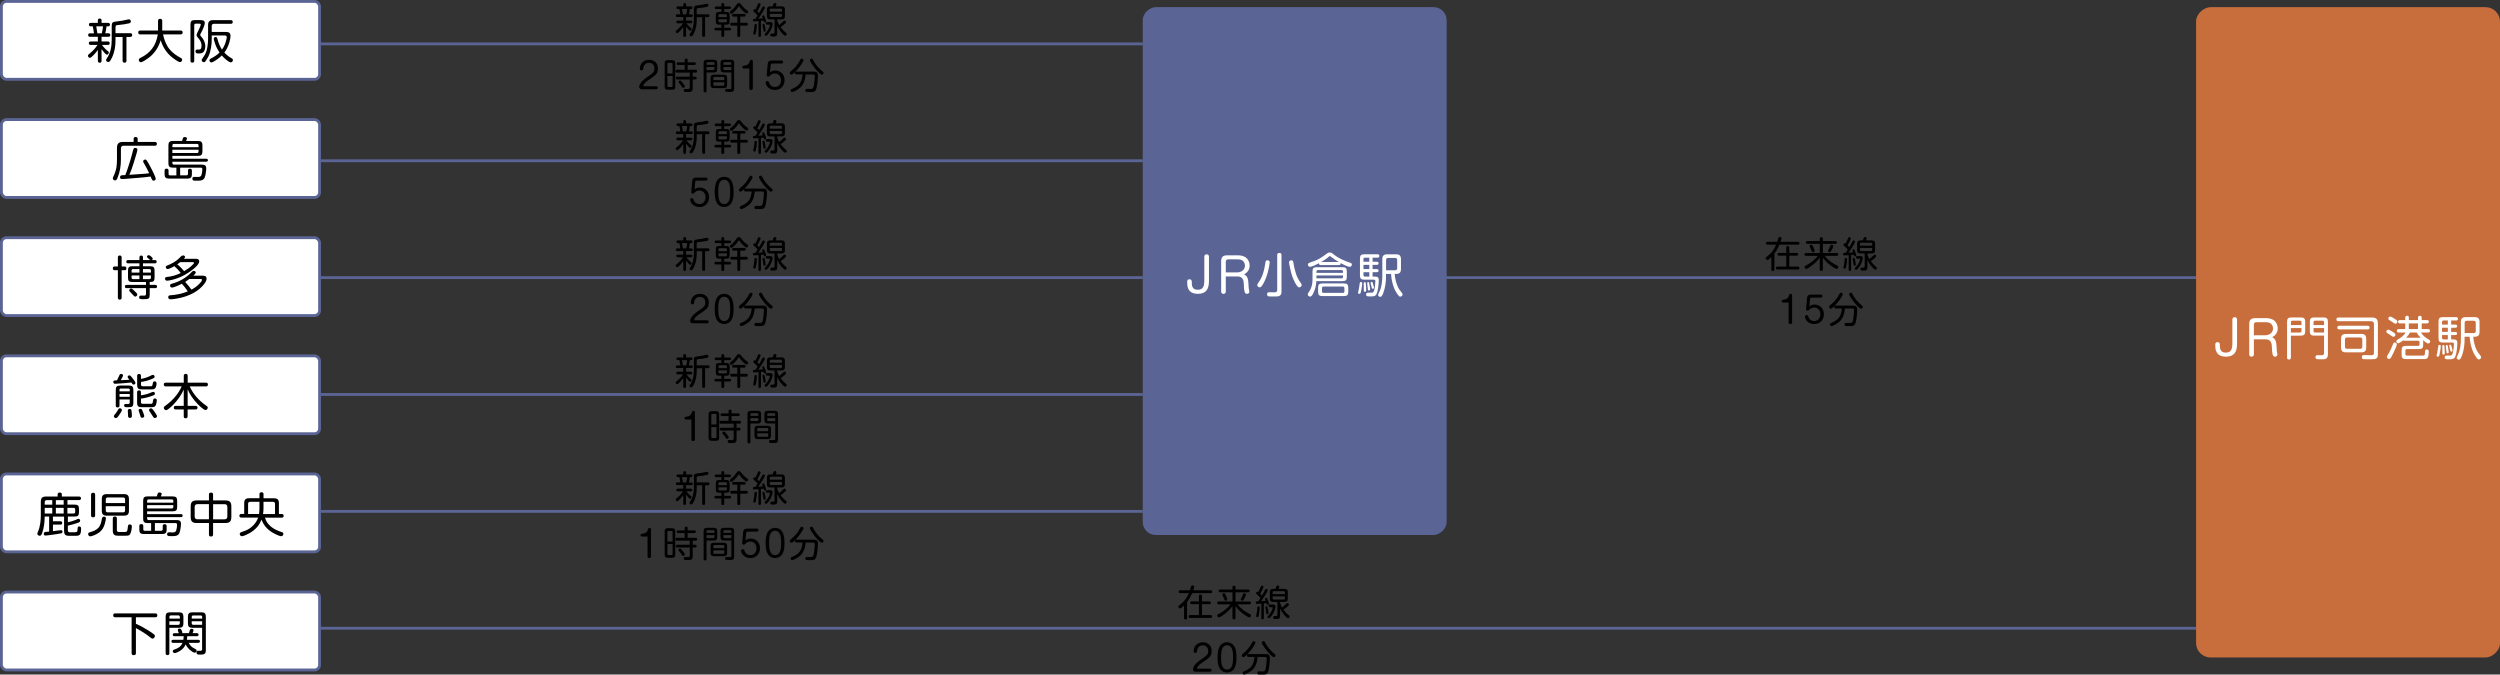 <?xml version="1.0" encoding="UTF-8"?>
<svg id="_レイヤー_2" data-name="レイヤー_2" xmlns="http://www.w3.org/2000/svg" viewBox="0 0 900.58 242.99">
  <rect x="0" y="0" width="900.58" height="242.99" fill="#333333" stroke="none"/>
  <defs>
    <style>
      .cls-1 {
        stroke-width: 1.02px;
      }

      .cls-1, .cls-2, .cls-3 {
        stroke: #5b6595;
        stroke-miterlimit: 10;
      }

      .cls-1, .cls-3 {
        fill: none;
      }

      .cls-4, .cls-2 {
        fill: #fff;
      }

      .cls-5 {
        fill: #5b6595;
      }

      .cls-6 {
        fill: #c86e3d;
      }

      .cls-2 {
        stroke-width: 1.03px;
      }
    </style>
  </defs>
  <g id="_中身" data-name="中身">
    <g>
      <line class="cls-1" x1="95.36" y1="15.81" x2="411.66" y2="15.81"/>
      <line class="cls-1" x1="95.36" y1="57.91" x2="411.66" y2="57.91"/>
      <line class="cls-1" x1="95.36" y1="100.01" x2="411.66" y2="100.01"/>
      <line class="cls-3" x1="502.72" y1="100.01" x2="794.36" y2="100.01"/>
      <line class="cls-1" x1="95.36" y1="142.11" x2="411.66" y2="142.11"/>
      <line class="cls-1" x1="95.36" y1="184.21" x2="411.66" y2="184.21"/>
      <line class="cls-3" x1="95.36" y1="226.31" x2="793.74" y2="226.31"/>
      <g>
        <path d="M248.17,5.18h.87c.31,0,.52.16.52.48,0,.36-.21.48-.55.48h-1.87v1.29h1.72c.32,0,.55.16.55.49s-.25.47-.55.47h-1.59c.47.68,1.04,1.26,1.69,1.77.12.09.18.2.18.34,0,.27-.23.57-.52.57-.39,0-1.25-1.21-1.48-1.53v3.22c0,.36-.16.53-.53.53-.32,0-.48-.23-.48-.53v-2.98c-.32.44-1.68,2.16-2.18,2.16-.31,0-.53-.3-.53-.58,0-.22.16-.35.31-.47.9-.7,1.7-1.53,2.3-2.5h-1.85c-.34,0-.55-.17-.55-.51,0-.31.25-.46.55-.46h1.95v-1.29h-2.13c-.33,0-.53-.12-.53-.48s.21-.48.53-.48h1.07c-.09-.64-.18-1.29-.34-1.92h-.58c-.31,0-.47-.18-.47-.48,0-.34.21-.47.52-.47h1.94v-.73c0-.33.23-.47.53-.47s.49.17.49.47v.73h1.79c.33,0,.52.14.52.48,0,.29-.17.47-.46.47h-.49c-.08.65-.19,1.29-.35,1.92ZM245.69,3.26c.13.64.22,1.29.31,1.92h1.22c.16-.64.25-1.27.34-1.92h-1.87ZM254.01,12.74c0,.39-.18.55-.56.55-.34,0-.51-.22-.51-.55v-6.54h-1.95v.94c0,1.59-.25,3.2-.92,4.65-.16.35-.47.95-.74,1.2-.09.08-.22.1-.34.1-.29,0-.6-.21-.6-.53,0-.16.1-.3.19-.43,1.03-1.47,1.37-3.3,1.37-5.07v-3.56c0-1.13.03-1.44,1.27-1.56,1.07-.1,2.11-.29,3.13-.55.12-.03.23-.05.35-.05.31,0,.51.29.51.58s-.18.46-.46.52c-.87.22-1.78.34-2.68.43-.3.03-.52.05-.68.08-.38.06-.42.17-.42.86v1.35h4.06c.36,0,.55.17.55.53,0,.34-.23.51-.55.51h-1.04v6.54Z"/>
        <path d="M259.85,3.27h-1.86c-.3,0-.53-.14-.53-.47s.22-.47.53-.47h1.86v-.77c0-.35.21-.47.55-.47.3,0,.49.17.49.47v.77h1.91c.3,0,.55.14.55.47s-.25.47-.55.47h-1.91v1.03h.71c.94,0,1.24.27,1.24,1.21v2.16c0,.94-.3,1.21-1.24,1.21h-.71v1.13h1.94c.33,0,.53.16.53.49s-.25.46-.53.46h-1.94v1.83c0,.36-.17.53-.55.53-.35,0-.49-.2-.49-.53v-1.83h-1.96c-.31,0-.55-.14-.55-.47,0-.35.22-.48.55-.48h1.96v-1.13h-.77c-.94,0-1.22-.27-1.22-1.21v-2.16c0-.94.29-1.21,1.22-1.21h.77v-1.03ZM261.85,5.52c0-.26-.16-.42-.42-.42h-2.17c-.27,0-.43.16-.43.42v.65h3.02v-.65ZM258.83,6.94v.68c0,.26.16.42.43.42h2.17c.26,0,.42-.16.42-.42v-.68h-3.02ZM266,2.45c-.43.71-.99,1.35-1.61,1.91-.33.3-.7.62-.94.62-.31,0-.53-.34-.53-.61,0-.23.25-.43.74-.79.56-.42,1.23-1.25,1.69-1.95.22-.34.38-.53.81-.53.38,0,.6.22.81.51.61.84,1.34,1.57,2.21,2.14.18.12.34.25.34.48,0,.29-.23.62-.55.62-.66,0-2.31-1.87-2.59-2.39-.05-.1-.09-.17-.2-.17-.08,0-.13.08-.18.16ZM266.65,12.78c0,.39-.18.55-.56.55-.35,0-.49-.2-.49-.55v-3.56h-1.99c-.36,0-.55-.17-.55-.53,0-.34.23-.49.55-.49h1.99v-2.22h-1.34c-.33,0-.53-.13-.53-.48s.22-.49.53-.49h3.8c.34,0,.53.14.53.51s-.21.47-.53.47h-1.4v2.22h2.21c.36,0,.53.16.53.53,0,.35-.21.49-.53.49h-2.21v3.56Z"/>
        <path d="M271.76,4.42c-.18-.16-.4-.34-.4-.6,0-.23.2-.47.44-.47.12,0,.21.05.3.12.31-.56.58-1.14.83-1.74.09-.25.22-.58.53-.58.25,0,.55.16.55.43,0,.3-.98,2.16-1.18,2.52.21.21.42.42.61.62.25-.4.51-.82.72-1.25.13-.29.4-.84.6-1.07.06-.08.16-.09.25-.09.23,0,.53.18.53.44,0,.52-1.96,3.41-2.37,3.99.55-.03,1.09-.08,1.64-.14-.13-.26-.25-.61-.25-.73,0-.22.19-.36.4-.36.23,0,.35.21.43.4.17.39.57,1.38.57,1.77,0,.25-.23.39-.47.39-.19,0-.27-.14-.33-.3-.04-.12-.06-.25-.09-.34-.31.04-.64.08-.95.1v5.27c0,.3-.14.51-.45.51s-.44-.2-.44-.51v-5.19c-.42.04-1.12.1-1.56.1-.27,0-.47-.21-.47-.49,0-.23.14-.36.32-.39.23-.03.42-.04.61-.04.26-.42.52-.81.78-1.22-.34-.42-.74-.81-1.16-1.16ZM272.65,9.07c0,.79-.17,2.05-.36,2.82-.05.23-.14.58-.46.58-.25,0-.49-.17-.49-.43,0-.13.1-.56.17-.83.12-.51.21-1.09.23-1.56.03-.43.04-.65.06-.77.04-.2.21-.27.39-.27.31,0,.46.16.46.46ZM275.46,8.97c.13.52.36,1.69.36,2.08,0,.25-.23.38-.47.38-.21,0-.3-.17-.33-.36-.06-.56-.16-1.13-.27-1.68-.08-.3-.09-.38-.09-.48,0-.23.18-.36.4-.36.26,0,.33.21.39.43ZM276.29,8.88c-.29,0-.44-.19-.44-.48s.17-.46.46-.46h1.01c.49,0,1.01.09,1.01.7,0,.69-.36,1.55-.66,2.16-.25.49-1.14,2.08-1.74,2.08-.25,0-.49-.23-.49-.49,0-.14.08-.23.17-.31.71-.68,1.29-1.55,1.6-2.48.13-.36.13-.39.13-.48,0-.17-.13-.23-.29-.23h-.75ZM278.62,1.44c.06-.22.25-.38.49-.38.29,0,.6.13.6.46,0,.14-.17.53-.27.77h2.11c.86,0,1.2.34,1.2,1.2v2.3c0,.86-.34,1.2-1.2,1.2h-1.56v.34c.17.6.4,1.17.72,1.7.3-.25.6-.49.87-.77.23-.23.47-.48.71-.7.12-.1.22-.14.34-.14.27,0,.53.26.53.52,0,.23-.18.42-.44.64-.48.43-1,.83-1.53,1.2.57.75,1.2,1.44,1.95,2.02.14.12.26.25.26.44,0,.27-.25.61-.55.61-.36,0-1.17-.91-1.42-1.2-.59-.68-1.08-1.46-1.44-2.28v2.56c0,.88-.29,1.22-1.2,1.22h-.48c-.48,0-.85-.05-.85-.58,0-.4.3-.49.64-.49h.38c.34,0,.52-.1.52-.47v-4.62h-1.52c-.86,0-1.2-.34-1.2-1.2v-2.3c0-.86.34-1.2,1.2-1.2h.83c.12-.29.21-.52.31-.85ZM281.7,4.18v-.62c0-.27-.14-.43-.42-.43h-3.56c-.27,0-.43.16-.43.43v.62h4.41ZM277.29,5.7c0,.27.17.43.44.43h3.55c.27,0,.42-.16.42-.43v-.7h-4.41v.7Z"/>
        <path d="M231.11,32.15c-.49,0-.84-.38-.84-.87s.25-1,.53-1.4c.73-1.01,1.65-1.65,2.96-2.55,1.59-1.09,1.99-1.52,1.99-2.7s-.77-2.01-1.98-2.01-1.94.9-2.04,2.08c-.03.39-.18.65-.62.65-.38,0-.62-.26-.62-.64,0-.49.14-1.01.36-1.46.57-1.14,1.73-1.72,2.98-1.72.85,0,1.66.26,2.29.84.68.64.88,1.47.88,2.37,0,.83-.23,1.68-.87,2.25-.57.51-1.34,1.07-2.22,1.64-.56.36-2.15,1.47-2.15,2.22,0,.18.22.22.38.22h4.26c.32,0,.58.21.58.53s-.26.53-.58.55h-5.29Z"/>
        <path d="M243.25,31.11c0,.94-.29,1.22-1.21,1.22h-1.38c-.94,0-1.22-.29-1.22-1.22v-8.22c0-.94.29-1.22,1.22-1.22h1.38c.92,0,1.21.29,1.21,1.22v8.22ZM242.29,23.07c0-.3-.16-.43-.42-.43h-1.03c-.26,0-.42.14-.42.43v3.39h1.86v-3.39ZM240.43,27.38v3.55c0,.26.13.42.42.42h1.03c.3,0,.42-.16.42-.42v-3.55h-1.86ZM243.97,28.63c-.35,0-.52-.17-.52-.52s.21-.48.52-.48h4.5v-1.48h-4.59c-.36,0-.52-.18-.52-.53s.19-.49.52-.49h2.77v-1.72h-2.37c-.34,0-.52-.16-.52-.48s.19-.48.52-.48h2.37v-.86c0-.38.19-.49.55-.49.38,0,.51.18.51.49v.86h2.43c.31,0,.52.14.52.48s-.21.48-.52.48h-2.43v1.72h2.89c.36,0,.53.13.53.53,0,.35-.2.49-.51.49h-1.09v1.48h.94c.33,0,.49.16.49.51s-.2.49-.49.49h-.94v3.06c0,.52-.04,1.13-.61,1.33-.27.09-.59.12-.88.12h-.92c-.46,0-.81-.05-.81-.6,0-.38.21-.49.55-.49s.65.01.96.01c.46,0,.66-.18.66-.64v-2.78h-4.5ZM244.97,29.01c.13,0,.22.05.34.16.26.23.48.52.69.78.17.22.39.49.55.74.09.16.17.3.17.4,0,.31-.33.55-.61.55-.22,0-.34-.13-.44-.3-.25-.4-.53-.82-.84-1.16-.31-.32-.44-.48-.44-.66,0-.3.31-.51.6-.51Z"/>
        <path d="M254.52,32.76c0,.36-.18.52-.55.52-.34,0-.51-.21-.51-.53v-10.02c0-.86.34-1.2,1.21-1.2h2.5c.86,0,1.2.34,1.2,1.2v2.17c0,.86-.34,1.2-1.2,1.2h-2.65v6.67ZM257.37,22.82c0-.27-.16-.43-.42-.43h-2c-.27,0-.43.16-.43.43v.53h2.85v-.53ZM254.52,25.24h2.43c.26,0,.42-.16.42-.42v-.65h-2.85v1.07ZM261.93,30.54c0,.86-.34,1.2-1.2,1.2h-3.55c-.87,0-1.21-.34-1.21-1.2v-2.44c0-.86.34-1.2,1.21-1.2h3.55c.86,0,1.2.34,1.2,1.2v2.44ZM260.92,28.86v-.73c0-.26-.14-.42-.42-.42h-3.09c-.27,0-.43.16-.43.42v.73h3.94ZM256.98,30.46c0,.27.16.43.43.43h3.09c.27,0,.42-.16.42-.43v-.82h-3.94v.82ZM260.76,26.09c-.86,0-1.2-.34-1.2-1.2v-2.17c0-.86.34-1.2,1.2-1.2h2.5c.86,0,1.2.34,1.2,1.2v9.14c0,1.17-.51,1.26-1.53,1.26h-.53c-.34,0-.71-.01-.87-.05-.22-.05-.33-.31-.33-.53,0-.35.17-.49.51-.49.42,0,.82.03,1.23.03.34,0,.51-.1.51-.47v-5.51h-2.68ZM263.44,23.35v-.53c0-.27-.14-.43-.42-.43h-2c-.27,0-.43.16-.43.43v.53h2.85ZM260.6,24.17v.65c0,.26.16.42.43.42h2.42v-1.07h-2.85Z"/>
        <path d="M267.86,24.65c-.26,0-.44-.22-.44-.47,0-.32.22-.44.51-.49.57-.08,1.1-.17,1.56-.56.31-.27.49-.69.61-1.08.09-.3.22-.52.56-.52.26,0,.53.19.53.47v9.82c0,.38-.26.61-.64.61s-.62-.23-.62-.61v-7.16h-2.07Z"/>
        <path d="M279.34,25.39c1.05,0,2.09.53,2.68,1.4.42.61.6,1.39.6,2.13,0,2.04-1.39,3.5-3.47,3.5-1.25,0-2.47-.61-3.07-1.73-.14-.29-.27-.6-.27-.92,0-.35.26-.56.58-.56.39,0,.55.22.65.56.1.31.22.58.43.84.42.48,1.03.73,1.66.73,1.43,0,2.22-1.11,2.22-2.44,0-.68-.19-1.33-.68-1.81-.42-.4-.99-.62-1.56-.62-.7,0-1.26.26-1.73.78-.17.2-.35.34-.62.34-.33,0-.56-.16-.56-.52,0-.05,0-.08.01-.18l.35-3.91c.08-.86.53-1.17,1.37-1.17h3.59c.31,0,.57.21.57.55s-.26.53-.57.53h-3.25c-.39,0-.61.16-.65.56l-.23,2.64c.56-.51,1.2-.69,1.95-.69Z"/>
        <path d="M289.43,21.65c0,.18-.08.38-.36.87-.52.92-1.16,1.78-1.86,2.59-.36.42-1.56,1.78-2.09,1.78-.35,0-.62-.31-.62-.65,0-.21.14-.35.29-.48,1.7-1.42,2.47-2.27,3.52-4.25.1-.2.22-.36.47-.36.3,0,.66.16.66.51ZM288.29,31.52c-.7.65-1.72,1.25-2.61,1.57-.1.04-.19.07-.3.07-.34,0-.56-.29-.56-.6,0-.29.19-.42.43-.51,1.34-.55,2.56-1.25,3.21-2.59.4-.83.58-1.74.65-2.65h-2.2c-.36,0-.53-.16-.53-.53,0-.34.22-.49.53-.49h6.11c1.08,0,1.62.23,1.62,1.42,0,1.3-.22,3.48-.57,4.72-.34,1.16-.95,1.24-2.02,1.24h-.9c-.26,0-.52-.01-.66-.04-.27-.05-.38-.3-.38-.56,0-.47.31-.56.7-.56.46,0,.9.03,1.35.03.7,0,.96-.57,1.07-1.51.12-1.01.29-2.05.29-3.08,0-.57-.31-.62-.81-.62h-2.48c-.14,1.72-.64,3.5-1.95,4.71ZM292.88,21.56c.44.86.96,1.66,1.59,2.39.58.71,1.27,1.31,1.98,1.9.14.12.23.22.23.4,0,.31-.27.65-.61.65-.56,0-2.13-1.79-2.51-2.28-.4-.51-1.82-2.41-1.82-2.98,0-.34.35-.51.64-.51s.4.2.51.42Z"/>
      </g>
      <g>
        <path d="M248.17,47.34h.87c.31,0,.52.16.52.48,0,.36-.21.48-.55.48h-1.87v1.29h1.72c.32,0,.55.16.55.49s-.25.47-.55.47h-1.59c.47.68,1.04,1.26,1.69,1.77.12.09.18.2.18.34,0,.27-.23.57-.52.57-.39,0-1.25-1.21-1.48-1.53v3.22c0,.36-.16.53-.53.53-.32,0-.48-.23-.48-.53v-2.98c-.32.44-1.68,2.16-2.18,2.16-.31,0-.53-.3-.53-.58,0-.22.16-.35.31-.47.9-.7,1.7-1.53,2.3-2.5h-1.85c-.34,0-.55-.17-.55-.51,0-.31.25-.46.55-.46h1.95v-1.29h-2.13c-.33,0-.53-.12-.53-.48s.21-.48.53-.48h1.07c-.09-.64-.18-1.29-.34-1.92h-.58c-.31,0-.47-.18-.47-.48,0-.34.21-.47.52-.47h1.94v-.73c0-.33.23-.47.53-.47s.49.17.49.47v.73h1.79c.33,0,.52.14.52.48,0,.29-.17.47-.46.47h-.49c-.08.65-.19,1.29-.35,1.92ZM245.69,45.41c.13.64.22,1.29.31,1.92h1.22c.16-.64.25-1.27.34-1.92h-1.87ZM254.01,54.89c0,.39-.18.55-.56.55-.34,0-.51-.22-.51-.55v-6.54h-1.95v.94c0,1.59-.25,3.2-.92,4.65-.16.35-.47.95-.74,1.2-.09.08-.22.1-.34.1-.29,0-.6-.21-.6-.53,0-.16.1-.3.19-.43,1.03-1.47,1.37-3.3,1.37-5.07v-3.56c0-1.13.03-1.44,1.27-1.56,1.07-.1,2.11-.29,3.13-.55.12-.03.23-.05.35-.05.31,0,.51.29.51.58s-.18.46-.46.52c-.87.22-1.78.34-2.68.43-.3.03-.52.05-.68.08-.38.06-.42.17-.42.86v1.35h4.06c.36,0,.55.17.55.53,0,.34-.23.51-.55.51h-1.04v6.54Z"/>
        <path d="M259.85,45.43h-1.86c-.3,0-.53-.14-.53-.47s.22-.47.53-.47h1.86v-.77c0-.35.21-.47.55-.47.3,0,.49.17.49.47v.77h1.91c.3,0,.55.14.55.47s-.25.47-.55.47h-1.91v1.03h.71c.94,0,1.24.27,1.24,1.21v2.16c0,.94-.3,1.21-1.24,1.21h-.71v1.13h1.94c.33,0,.53.16.53.49s-.25.46-.53.46h-1.94v1.83c0,.36-.17.53-.55.53-.35,0-.49-.2-.49-.53v-1.83h-1.96c-.31,0-.55-.14-.55-.47,0-.35.22-.48.55-.48h1.96v-1.13h-.77c-.94,0-1.22-.27-1.22-1.21v-2.16c0-.94.29-1.21,1.22-1.21h.77v-1.03ZM261.85,47.68c0-.26-.16-.42-.42-.42h-2.17c-.27,0-.43.16-.43.42v.65h3.02v-.65ZM258.83,49.09v.68c0,.26.16.42.43.42h2.17c.26,0,.42-.16.42-.42v-.68h-3.02ZM266,44.61c-.43.71-.99,1.35-1.61,1.91-.33.3-.7.62-.94.62-.31,0-.53-.34-.53-.61,0-.23.25-.43.74-.79.56-.42,1.23-1.25,1.69-1.95.22-.34.38-.53.81-.53.38,0,.6.22.81.51.61.84,1.34,1.57,2.21,2.14.18.12.34.25.34.48,0,.29-.23.62-.55.62-.66,0-2.31-1.87-2.59-2.39-.05-.1-.09-.17-.2-.17-.08,0-.13.08-.18.16ZM266.65,54.93c0,.39-.18.55-.56.55-.35,0-.49-.2-.49-.55v-3.56h-1.99c-.36,0-.55-.17-.55-.53,0-.34.23-.49.55-.49h1.99v-2.22h-1.34c-.33,0-.53-.13-.53-.48s.22-.49.53-.49h3.8c.34,0,.53.14.53.51s-.21.47-.53.47h-1.4v2.22h2.21c.36,0,.53.16.53.53,0,.35-.21.49-.53.49h-2.21v3.56Z"/>
        <path d="M271.76,46.57c-.18-.16-.4-.34-.4-.6,0-.23.2-.47.44-.47.12,0,.21.05.3.12.31-.56.58-1.14.83-1.74.09-.25.22-.58.53-.58.25,0,.55.16.55.43,0,.3-.98,2.16-1.18,2.52.21.21.42.42.61.62.25-.4.51-.82.72-1.25.13-.29.4-.84.6-1.07.06-.08.16-.09.25-.09.23,0,.53.18.53.44,0,.52-1.96,3.41-2.37,3.99.55-.03,1.09-.08,1.64-.14-.13-.26-.25-.61-.25-.73,0-.22.19-.36.4-.36.23,0,.35.21.43.4.17.39.57,1.38.57,1.77,0,.25-.23.39-.47.39-.19,0-.27-.14-.33-.3-.04-.12-.06-.25-.09-.34-.31.04-.64.08-.95.1v5.27c0,.3-.14.51-.45.51s-.44-.2-.44-.51v-5.19c-.42.04-1.12.1-1.56.1-.27,0-.47-.21-.47-.49,0-.23.14-.36.32-.39.23-.03.42-.04.61-.04.26-.42.52-.81.78-1.22-.34-.42-.74-.81-1.16-1.16ZM272.65,51.22c0,.79-.17,2.05-.36,2.82-.05.23-.14.58-.46.58-.25,0-.49-.17-.49-.43,0-.13.1-.56.17-.83.12-.51.21-1.09.23-1.56.03-.43.04-.65.06-.77.04-.2.21-.27.39-.27.31,0,.46.16.46.46ZM275.46,51.12c.13.52.36,1.69.36,2.08,0,.25-.23.38-.47.38-.21,0-.3-.17-.33-.36-.06-.56-.16-1.13-.27-1.68-.08-.3-.09-.38-.09-.48,0-.23.18-.36.4-.36.26,0,.33.21.39.43ZM276.29,51.03c-.29,0-.44-.19-.44-.48s.17-.46.46-.46h1.01c.49,0,1.01.09,1.01.7,0,.69-.36,1.55-.66,2.16-.25.49-1.14,2.08-1.74,2.08-.25,0-.49-.23-.49-.49,0-.14.08-.23.17-.31.71-.68,1.29-1.55,1.6-2.48.13-.36.13-.39.13-.48,0-.17-.13-.23-.29-.23h-.75ZM278.62,43.59c.06-.22.25-.38.49-.38.29,0,.6.13.6.46,0,.14-.17.53-.27.77h2.11c.86,0,1.2.34,1.2,1.2v2.3c0,.86-.34,1.2-1.2,1.2h-1.56v.34c.17.6.4,1.17.72,1.7.3-.25.6-.49.87-.77.23-.23.47-.48.71-.7.12-.1.22-.14.34-.14.27,0,.53.26.53.52,0,.23-.18.42-.44.64-.48.43-1,.83-1.53,1.2.57.75,1.2,1.44,1.95,2.02.14.12.26.25.26.44,0,.27-.25.61-.55.61-.36,0-1.17-.91-1.42-1.2-.59-.68-1.08-1.46-1.44-2.28v2.56c0,.88-.29,1.22-1.2,1.22h-.48c-.48,0-.85-.05-.85-.58,0-.4.3-.49.64-.49h.38c.34,0,.52-.1.52-.47v-4.62h-1.52c-.86,0-1.2-.34-1.2-1.2v-2.3c0-.86.34-1.2,1.2-1.2h.83c.12-.29.21-.52.31-.85ZM281.7,46.34v-.62c0-.27-.14-.43-.42-.43h-3.56c-.27,0-.43.16-.43.43v.62h4.41ZM277.29,47.86c0,.27.17.43.44.43h3.55c.27,0,.42-.16.42-.43v-.7h-4.41v.7Z"/>
        <path d="M252.15,67.55c1.05,0,2.09.53,2.68,1.4.42.61.6,1.39.6,2.13,0,2.04-1.39,3.5-3.47,3.5-1.25,0-2.47-.61-3.07-1.73-.14-.29-.27-.6-.27-.92,0-.35.26-.56.58-.56.39,0,.55.22.65.56.1.31.22.58.43.84.42.48,1.03.73,1.66.73,1.43,0,2.22-1.11,2.22-2.44,0-.68-.19-1.33-.68-1.81-.42-.4-.99-.62-1.56-.62-.7,0-1.26.26-1.73.78-.17.2-.35.34-.62.34-.33,0-.56-.16-.56-.52,0-.05,0-.08.01-.18l.35-3.91c.08-.86.53-1.17,1.37-1.17h3.59c.31,0,.57.21.57.55s-.26.53-.57.53h-3.25c-.39,0-.61.16-.65.56l-.23,2.64c.56-.51,1.2-.69,1.95-.69Z"/>
        <path d="M263.28,64.84c.86,1.16.99,2.89.99,4.29s-.13,3.13-.99,4.29c-.55.75-1.5,1.16-2.41,1.16s-1.86-.4-2.42-1.16c-.86-1.13-.99-2.9-.99-4.29s.13-3.11.99-4.29c.55-.77,1.5-1.16,2.42-1.16s1.86.39,2.41,1.16ZM258.73,69.13c0,1.52,0,4.37,2.15,4.37s2.15-2.85,2.15-4.37,0-4.37-2.15-4.37-2.15,2.81-2.15,4.37Z"/>
        <path d="M271.09,63.8c0,.18-.08.38-.36.87-.52.92-1.16,1.78-1.86,2.59-.36.42-1.56,1.78-2.09,1.78-.35,0-.62-.31-.62-.65,0-.21.14-.35.29-.48,1.7-1.42,2.47-2.27,3.52-4.25.1-.2.22-.36.47-.36.3,0,.66.16.66.51ZM269.95,73.67c-.7.65-1.72,1.25-2.61,1.57-.1.04-.19.07-.3.07-.34,0-.56-.29-.56-.6,0-.29.19-.42.43-.51,1.34-.55,2.56-1.25,3.21-2.59.4-.83.58-1.74.65-2.65h-2.2c-.36,0-.53-.16-.53-.53,0-.34.22-.49.53-.49h6.11c1.08,0,1.62.23,1.62,1.42,0,1.3-.22,3.48-.57,4.72-.34,1.16-.95,1.24-2.02,1.24h-.9c-.26,0-.52-.01-.66-.04-.27-.05-.38-.3-.38-.56,0-.47.31-.56.7-.56.46,0,.9.03,1.35.03.7,0,.96-.57,1.07-1.51.12-1.01.29-2.05.29-3.08,0-.57-.31-.62-.81-.62h-2.48c-.14,1.72-.64,3.5-1.95,4.71ZM274.54,63.71c.44.86.96,1.66,1.59,2.39.58.71,1.27,1.31,1.98,1.9.14.12.23.22.23.4,0,.31-.27.65-.61.65-.56,0-2.13-1.79-2.51-2.28-.4-.51-1.82-2.41-1.82-2.98,0-.34.35-.51.64-.51s.4.2.51.42Z"/>
      </g>
      <g>
        <path d="M248.17,89.49h.87c.31,0,.52.16.52.48,0,.36-.21.48-.55.48h-1.87v1.29h1.72c.32,0,.55.16.55.49s-.25.47-.55.47h-1.59c.47.68,1.04,1.26,1.69,1.77.12.09.18.2.18.34,0,.27-.23.57-.52.57-.39,0-1.25-1.21-1.48-1.53v3.22c0,.36-.16.53-.53.53-.32,0-.48-.23-.48-.53v-2.98c-.32.44-1.68,2.16-2.18,2.16-.31,0-.53-.3-.53-.58,0-.22.16-.35.31-.47.9-.7,1.7-1.53,2.3-2.5h-1.85c-.34,0-.55-.17-.55-.51,0-.31.25-.46.55-.46h1.95v-1.29h-2.13c-.33,0-.53-.12-.53-.48s.21-.48.53-.48h1.07c-.09-.64-.18-1.29-.34-1.92h-.58c-.31,0-.47-.18-.47-.48,0-.34.21-.47.52-.47h1.94v-.73c0-.33.23-.47.53-.47s.49.17.49.47v.73h1.79c.33,0,.52.14.52.48,0,.29-.17.47-.46.47h-.49c-.08.65-.19,1.29-.35,1.92ZM245.69,87.57c.13.64.22,1.29.31,1.92h1.22c.16-.64.25-1.27.34-1.92h-1.87ZM254.01,97.04c0,.39-.18.55-.56.55-.34,0-.51-.22-.51-.55v-6.54h-1.95v.94c0,1.59-.25,3.2-.92,4.65-.16.35-.47.95-.74,1.2-.09.08-.22.1-.34.1-.29,0-.6-.21-.6-.53,0-.16.1-.3.19-.43,1.03-1.47,1.37-3.3,1.37-5.07v-3.56c0-1.13.03-1.44,1.27-1.56,1.07-.1,2.11-.29,3.13-.55.12-.03.23-.05.35-.05.31,0,.51.29.51.58s-.18.46-.46.52c-.87.22-1.78.34-2.68.43-.3.03-.52.05-.68.08-.38.06-.42.17-.42.86v1.35h4.06c.36,0,.55.17.55.53,0,.34-.23.51-.55.51h-1.04v6.54Z"/>
        <path d="M259.85,87.58h-1.86c-.3,0-.53-.14-.53-.47s.22-.47.53-.47h1.86v-.77c0-.35.21-.47.55-.47.3,0,.49.17.49.47v.77h1.91c.3,0,.55.14.55.47s-.25.47-.55.47h-1.91v1.03h.71c.94,0,1.24.27,1.24,1.21v2.16c0,.94-.3,1.21-1.24,1.21h-.71v1.13h1.94c.33,0,.53.16.53.49s-.25.46-.53.46h-1.94v1.83c0,.36-.17.53-.55.53-.35,0-.49-.2-.49-.53v-1.83h-1.96c-.31,0-.55-.14-.55-.47,0-.35.22-.48.55-.48h1.96v-1.13h-.77c-.94,0-1.22-.27-1.22-1.21v-2.16c0-.94.29-1.21,1.22-1.21h.77v-1.03ZM261.85,89.83c0-.26-.16-.42-.42-.42h-2.17c-.27,0-.43.16-.43.42v.65h3.02v-.65ZM258.83,91.25v.68c0,.26.16.42.43.42h2.17c.26,0,.42-.16.42-.42v-.68h-3.02ZM266,86.76c-.43.71-.99,1.35-1.61,1.91-.33.3-.7.62-.94.62-.31,0-.53-.34-.53-.61,0-.23.25-.43.74-.79.56-.42,1.23-1.25,1.69-1.95.22-.34.38-.53.81-.53.38,0,.6.22.81.51.61.84,1.34,1.57,2.21,2.14.18.12.34.25.34.48,0,.29-.23.62-.55.62-.66,0-2.31-1.87-2.59-2.39-.05-.1-.09-.17-.2-.17-.08,0-.13.08-.18.16ZM266.65,97.08c0,.39-.18.55-.56.55-.35,0-.49-.2-.49-.55v-3.56h-1.99c-.36,0-.55-.17-.55-.53,0-.34.23-.49.55-.49h1.99v-2.22h-1.34c-.33,0-.53-.13-.53-.48s.22-.49.53-.49h3.8c.34,0,.53.14.53.51s-.21.47-.53.47h-1.4v2.22h2.21c.36,0,.53.16.53.53,0,.35-.21.49-.53.49h-2.21v3.56Z"/>
        <path d="M271.76,88.72c-.18-.16-.4-.34-.4-.6,0-.23.2-.47.44-.47.12,0,.21.05.3.12.31-.56.58-1.14.83-1.74.09-.25.22-.58.53-.58.25,0,.55.16.55.43,0,.3-.98,2.16-1.18,2.52.21.21.42.42.61.62.25-.4.51-.82.72-1.25.13-.29.4-.84.6-1.07.06-.08.16-.09.25-.09.23,0,.53.18.53.44,0,.52-1.96,3.41-2.37,3.99.55-.03,1.09-.08,1.64-.14-.13-.26-.25-.61-.25-.73,0-.22.19-.36.4-.36.23,0,.35.21.43.4.17.39.57,1.38.57,1.77,0,.25-.23.39-.47.39-.19,0-.27-.14-.33-.3-.04-.12-.06-.25-.09-.34-.31.04-.64.08-.95.1v5.27c0,.3-.14.51-.45.51s-.44-.2-.44-.51v-5.19c-.42.04-1.12.1-1.56.1-.27,0-.47-.21-.47-.49,0-.23.14-.36.32-.39.23-.03.42-.04.61-.04.26-.42.52-.81.78-1.22-.34-.42-.74-.81-1.16-1.16ZM272.65,93.38c0,.79-.17,2.05-.36,2.82-.05.23-.14.58-.46.58-.25,0-.49-.17-.49-.43,0-.13.1-.56.17-.83.12-.51.21-1.09.23-1.56.03-.43.04-.65.06-.77.04-.2.21-.27.39-.27.31,0,.46.16.46.46ZM275.46,93.27c.13.52.36,1.69.36,2.08,0,.25-.23.38-.47.38-.21,0-.3-.17-.33-.36-.06-.56-.16-1.13-.27-1.68-.08-.3-.09-.38-.09-.48,0-.23.18-.36.4-.36.26,0,.33.21.39.43ZM276.29,93.18c-.29,0-.44-.19-.44-.48s.17-.46.46-.46h1.01c.49,0,1.01.09,1.01.7,0,.69-.36,1.55-.66,2.16-.25.49-1.14,2.08-1.74,2.08-.25,0-.49-.23-.49-.49,0-.14.08-.23.17-.31.71-.68,1.29-1.55,1.6-2.48.13-.36.13-.39.13-.48,0-.17-.13-.23-.29-.23h-.75ZM278.62,85.75c.06-.22.25-.38.49-.38.29,0,.6.13.6.46,0,.14-.17.53-.27.77h2.11c.86,0,1.2.34,1.2,1.2v2.3c0,.86-.34,1.2-1.2,1.2h-1.56v.34c.17.6.4,1.17.72,1.7.3-.25.6-.49.87-.77.23-.23.47-.48.71-.7.12-.1.22-.14.34-.14.27,0,.53.26.53.52,0,.23-.18.42-.44.64-.48.43-1,.83-1.53,1.2.57.75,1.2,1.44,1.95,2.02.14.12.26.25.26.44,0,.27-.25.61-.55.61-.36,0-1.17-.91-1.42-1.2-.59-.68-1.08-1.46-1.44-2.28v2.56c0,.88-.29,1.22-1.2,1.22h-.48c-.48,0-.85-.05-.85-.58,0-.4.3-.49.64-.49h.38c.34,0,.52-.1.52-.47v-4.62h-1.52c-.86,0-1.2-.34-1.2-1.2v-2.3c0-.86.34-1.2,1.2-1.2h.83c.12-.29.21-.52.31-.85ZM281.7,88.49v-.62c0-.27-.14-.43-.42-.43h-3.56c-.27,0-.43.16-.43.43v.62h4.41ZM277.29,90.01c0,.27.17.43.44.43h3.55c.27,0,.42-.16.42-.43v-.7h-4.41v.7Z"/>
        <path d="M249.45,116.46c-.49,0-.85-.38-.85-.87s.25-1,.53-1.4c.73-1.01,1.65-1.65,2.96-2.55,1.59-1.09,1.99-1.52,1.99-2.7s-.77-2.01-1.98-2.01-1.94.9-2.04,2.08c-.03.39-.18.65-.62.65-.38,0-.62-.26-.62-.64,0-.49.14-1.01.36-1.46.57-1.14,1.73-1.72,2.98-1.72.85,0,1.66.26,2.29.84.68.64.88,1.47.88,2.37,0,.83-.23,1.68-.87,2.25-.57.51-1.34,1.07-2.22,1.64-.56.36-2.15,1.47-2.15,2.22,0,.18.22.22.38.22h4.26c.33,0,.58.21.58.53s-.26.53-.58.55h-5.29Z"/>
        <path d="M263.28,106.99c.86,1.16.99,2.89.99,4.29s-.13,3.13-.99,4.29c-.55.75-1.5,1.16-2.41,1.16s-1.86-.4-2.42-1.16c-.86-1.13-.99-2.9-.99-4.29s.13-3.11.99-4.29c.55-.77,1.5-1.16,2.42-1.16s1.86.39,2.41,1.16ZM258.73,111.28c0,1.52,0,4.37,2.15,4.37s2.15-2.85,2.15-4.37,0-4.37-2.15-4.37-2.15,2.81-2.15,4.37Z"/>
        <path d="M271.09,105.95c0,.18-.08.38-.36.87-.52.92-1.16,1.78-1.86,2.59-.36.42-1.56,1.78-2.09,1.78-.35,0-.62-.31-.62-.65,0-.21.14-.35.29-.48,1.7-1.42,2.47-2.27,3.52-4.25.1-.2.22-.36.47-.36.3,0,.66.16.66.51ZM269.95,115.82c-.7.65-1.72,1.25-2.61,1.57-.1.04-.19.07-.3.07-.34,0-.56-.29-.56-.6,0-.29.19-.42.43-.51,1.34-.55,2.56-1.25,3.21-2.59.4-.83.58-1.74.65-2.65h-2.2c-.36,0-.53-.16-.53-.53,0-.34.22-.49.53-.49h6.11c1.08,0,1.62.23,1.62,1.42,0,1.3-.22,3.48-.57,4.72-.34,1.16-.95,1.24-2.02,1.24h-.9c-.26,0-.52-.01-.66-.04-.27-.05-.38-.3-.38-.56,0-.47.31-.56.7-.56.46,0,.9.03,1.35.03.7,0,.96-.57,1.07-1.51.12-1.01.29-2.05.29-3.08,0-.57-.31-.62-.81-.62h-2.48c-.14,1.72-.64,3.5-1.95,4.71ZM274.54,105.86c.44.86.96,1.66,1.59,2.39.58.71,1.27,1.31,1.98,1.9.14.12.23.22.23.4,0,.31-.27.65-.61.65-.56,0-2.13-1.79-2.51-2.28-.4-.51-1.82-2.41-1.82-2.98,0-.34.35-.51.64-.51s.4.2.51.42Z"/>
      </g>
      <g>
        <path d="M248.17,173.79h.87c.31,0,.52.16.52.48,0,.36-.21.48-.55.48h-1.87v1.29h1.72c.32,0,.55.16.55.49s-.25.47-.55.47h-1.59c.47.68,1.04,1.26,1.69,1.77.12.09.18.2.18.34,0,.27-.23.57-.52.57-.39,0-1.25-1.21-1.48-1.53v3.22c0,.36-.16.53-.53.53-.32,0-.48-.23-.48-.53v-2.98c-.32.44-1.68,2.16-2.18,2.16-.31,0-.53-.3-.53-.58,0-.22.16-.35.31-.47.9-.7,1.7-1.53,2.3-2.5h-1.85c-.34,0-.55-.17-.55-.51,0-.31.25-.46.55-.46h1.95v-1.29h-2.13c-.33,0-.53-.12-.53-.48s.21-.48.53-.48h1.07c-.09-.64-.18-1.29-.34-1.92h-.58c-.31,0-.47-.18-.47-.48,0-.34.21-.47.52-.47h1.94v-.73c0-.33.23-.47.53-.47s.49.17.49.47v.73h1.79c.33,0,.52.14.52.48,0,.29-.17.47-.46.47h-.49c-.08.65-.19,1.29-.35,1.92ZM245.69,171.87c.13.64.22,1.29.31,1.92h1.22c.16-.64.25-1.27.34-1.92h-1.87ZM254.01,181.35c0,.39-.18.55-.56.55-.34,0-.51-.22-.51-.55v-6.54h-1.95v.94c0,1.59-.25,3.2-.92,4.65-.16.35-.47.95-.74,1.2-.09.08-.22.1-.34.1-.29,0-.6-.21-.6-.53,0-.16.1-.3.19-.43,1.03-1.47,1.37-3.3,1.37-5.07v-3.56c0-1.13.03-1.44,1.27-1.56,1.07-.1,2.11-.29,3.13-.55.12-.03.23-.05.35-.05.31,0,.51.29.51.58s-.18.46-.46.52c-.87.22-1.78.34-2.68.43-.3.03-.52.05-.68.08-.38.06-.42.17-.42.86v1.35h4.06c.36,0,.55.17.55.53,0,.34-.23.51-.55.51h-1.04v6.54Z"/>
        <path d="M259.85,171.88h-1.86c-.3,0-.53-.14-.53-.47s.22-.47.53-.47h1.86v-.77c0-.35.21-.47.55-.47.3,0,.49.17.49.47v.77h1.91c.3,0,.55.14.55.47s-.25.47-.55.47h-1.91v1.03h.71c.94,0,1.24.27,1.24,1.21v2.16c0,.94-.3,1.21-1.24,1.21h-.71v1.13h1.94c.33,0,.53.16.53.49s-.25.46-.53.46h-1.94v1.83c0,.36-.17.53-.55.53-.35,0-.49-.2-.49-.53v-1.83h-1.96c-.31,0-.55-.14-.55-.47,0-.35.22-.48.55-.48h1.96v-1.13h-.77c-.94,0-1.22-.27-1.22-1.21v-2.16c0-.94.29-1.21,1.22-1.21h.77v-1.03ZM261.85,174.13c0-.26-.16-.42-.42-.42h-2.17c-.27,0-.43.16-.43.42v.65h3.02v-.65ZM258.83,175.55v.68c0,.26.16.42.43.42h2.17c.26,0,.42-.16.42-.42v-.68h-3.02ZM266,171.06c-.43.71-.99,1.35-1.61,1.91-.33.3-.7.62-.94.62-.31,0-.53-.34-.53-.61,0-.23.25-.43.74-.79.56-.42,1.23-1.25,1.69-1.95.22-.34.38-.53.81-.53.38,0,.6.22.81.51.61.84,1.34,1.57,2.21,2.14.18.12.34.25.34.48,0,.29-.23.62-.55.62-.66,0-2.31-1.87-2.59-2.39-.05-.1-.09-.17-.2-.17-.08,0-.13.08-.18.16ZM266.65,181.39c0,.39-.18.55-.56.55-.35,0-.49-.2-.49-.55v-3.56h-1.99c-.36,0-.55-.17-.55-.53,0-.34.23-.49.55-.49h1.99v-2.22h-1.34c-.33,0-.53-.13-.53-.48s.22-.49.53-.49h3.8c.34,0,.53.14.53.51s-.21.47-.53.47h-1.4v2.22h2.21c.36,0,.53.16.53.53,0,.35-.21.49-.53.49h-2.21v3.56Z"/>
        <path d="M271.76,173.03c-.18-.16-.4-.34-.4-.6,0-.23.2-.47.44-.47.12,0,.21.05.3.12.31-.56.58-1.14.83-1.74.09-.25.22-.58.53-.58.25,0,.55.16.55.43,0,.3-.98,2.16-1.18,2.52.21.21.42.42.61.62.25-.4.51-.82.72-1.25.13-.29.4-.84.6-1.07.06-.08.16-.09.25-.09.23,0,.53.18.53.44,0,.52-1.96,3.41-2.37,3.99.55-.03,1.09-.08,1.64-.14-.13-.26-.25-.61-.25-.73,0-.22.19-.36.4-.36.23,0,.35.21.43.4.17.39.57,1.38.57,1.77,0,.25-.23.39-.47.39-.19,0-.27-.14-.33-.3-.04-.12-.06-.25-.09-.34-.31.04-.64.08-.95.1v5.27c0,.3-.14.51-.45.51s-.44-.2-.44-.51v-5.19c-.42.04-1.12.1-1.56.1-.27,0-.47-.21-.47-.49,0-.23.14-.36.32-.39.23-.03.42-.04.61-.04.26-.42.52-.81.78-1.22-.34-.42-.74-.81-1.16-1.16ZM272.65,177.68c0,.79-.17,2.05-.36,2.82-.05.23-.14.58-.46.58-.25,0-.49-.17-.49-.43,0-.13.1-.56.17-.83.12-.51.21-1.09.23-1.56.03-.43.04-.65.06-.77.04-.2.21-.27.39-.27.31,0,.46.16.46.46ZM275.46,177.58c.13.52.36,1.69.36,2.08,0,.25-.23.38-.47.38-.21,0-.3-.17-.33-.36-.06-.56-.16-1.13-.27-1.68-.08-.3-.09-.38-.09-.48,0-.23.18-.36.4-.36.26,0,.33.21.39.43ZM276.29,177.49c-.29,0-.44-.19-.44-.48s.17-.46.46-.46h1.01c.49,0,1.01.09,1.01.7,0,.69-.36,1.55-.66,2.16-.25.49-1.14,2.08-1.74,2.08-.25,0-.49-.23-.49-.49,0-.14.08-.23.17-.31.71-.68,1.29-1.55,1.6-2.48.13-.36.13-.39.13-.48,0-.17-.13-.23-.29-.23h-.75ZM278.62,170.05c.06-.22.25-.38.49-.38.29,0,.6.13.6.46,0,.14-.17.53-.27.77h2.11c.86,0,1.2.34,1.2,1.2v2.3c0,.86-.34,1.2-1.2,1.2h-1.56v.34c.17.6.4,1.17.72,1.7.3-.25.6-.49.87-.77.23-.23.47-.48.71-.7.12-.1.22-.14.34-.14.27,0,.53.26.53.52,0,.23-.18.42-.44.64-.48.43-1,.83-1.53,1.2.57.75,1.2,1.44,1.95,2.02.14.12.26.25.26.44,0,.27-.25.61-.55.61-.36,0-1.17-.91-1.42-1.2-.59-.68-1.08-1.46-1.44-2.28v2.56c0,.88-.29,1.22-1.2,1.22h-.48c-.48,0-.85-.05-.85-.58,0-.4.3-.49.64-.49h.38c.34,0,.52-.1.52-.47v-4.62h-1.52c-.86,0-1.2-.34-1.2-1.2v-2.3c0-.86.34-1.2,1.2-1.2h.83c.12-.29.21-.52.31-.85ZM281.7,172.79v-.62c0-.27-.14-.43-.42-.43h-3.56c-.27,0-.43.16-.43.43v.62h4.41ZM277.29,174.31c0,.27.17.43.44.43h3.55c.27,0,.42-.16.42-.43v-.7h-4.41v.7Z"/>
        <path d="M231.19,193.26c-.26,0-.44-.22-.44-.47,0-.32.22-.44.51-.49.57-.08,1.1-.17,1.56-.56.31-.27.49-.69.61-1.08.09-.3.22-.52.56-.52.26,0,.53.19.53.47v9.82c0,.38-.26.61-.64.61s-.62-.23-.62-.61v-7.16h-2.07Z"/>
        <path d="M243.25,199.72c0,.94-.29,1.22-1.21,1.22h-1.38c-.94,0-1.22-.29-1.22-1.22v-8.22c0-.94.29-1.22,1.22-1.22h1.38c.92,0,1.21.29,1.21,1.22v8.22ZM242.29,191.68c0-.3-.16-.43-.42-.43h-1.03c-.26,0-.42.14-.42.43v3.39h1.86v-3.39ZM240.43,195.99v3.55c0,.26.13.42.42.42h1.03c.3,0,.42-.16.42-.42v-3.55h-1.86ZM243.97,197.24c-.35,0-.52-.17-.52-.52s.21-.48.52-.48h4.5v-1.48h-4.59c-.36,0-.52-.18-.52-.53s.19-.49.52-.49h2.77v-1.72h-2.37c-.34,0-.52-.16-.52-.48s.19-.48.52-.48h2.37v-.86c0-.38.19-.49.55-.49.38,0,.51.18.51.49v.86h2.43c.31,0,.52.14.52.48s-.21.48-.52.48h-2.43v1.72h2.89c.36,0,.53.13.53.53,0,.35-.2.49-.51.49h-1.09v1.48h.94c.33,0,.49.16.49.51s-.2.49-.49.49h-.94v3.06c0,.52-.04,1.13-.61,1.33-.27.09-.59.12-.88.12h-.92c-.46,0-.81-.05-.81-.6,0-.38.21-.49.55-.49s.65.01.96.01c.46,0,.66-.18.66-.64v-2.78h-4.5ZM244.97,197.62c.13,0,.22.05.34.16.26.23.48.52.69.78.17.22.39.49.55.74.09.16.17.3.17.4,0,.31-.33.55-.61.55-.22,0-.34-.13-.44-.3-.25-.4-.53-.82-.84-1.16-.31-.32-.44-.48-.44-.66,0-.3.31-.51.6-.51Z"/>
        <path d="M254.52,201.37c0,.36-.18.52-.55.52-.34,0-.51-.21-.51-.53v-10.02c0-.86.34-1.2,1.21-1.2h2.5c.86,0,1.2.34,1.2,1.2v2.17c0,.86-.34,1.2-1.2,1.2h-2.65v6.67ZM257.37,191.43c0-.27-.16-.43-.42-.43h-2c-.27,0-.43.16-.43.43v.53h2.85v-.53ZM254.52,193.85h2.43c.26,0,.42-.16.42-.42v-.65h-2.85v1.07ZM261.93,199.15c0,.86-.34,1.2-1.2,1.2h-3.55c-.87,0-1.21-.34-1.21-1.2v-2.44c0-.86.34-1.2,1.21-1.2h3.55c.86,0,1.2.34,1.2,1.2v2.44ZM260.92,197.47v-.73c0-.26-.14-.42-.42-.42h-3.09c-.27,0-.43.16-.43.42v.73h3.94ZM256.98,199.07c0,.27.16.43.43.43h3.09c.27,0,.42-.16.42-.43v-.82h-3.94v.82ZM260.76,194.7c-.86,0-1.2-.34-1.2-1.2v-2.17c0-.86.34-1.2,1.2-1.2h2.5c.86,0,1.2.34,1.2,1.2v9.14c0,1.17-.51,1.26-1.53,1.26h-.53c-.34,0-.71-.01-.87-.05-.22-.05-.33-.31-.33-.53,0-.35.17-.49.51-.49.42,0,.82.03,1.23.03.34,0,.51-.1.51-.47v-5.51h-2.68ZM263.44,191.96v-.53c0-.27-.14-.43-.42-.43h-2c-.27,0-.43.16-.43.43v.53h2.85ZM260.6,192.78v.65c0,.26.16.42.43.42h2.42v-1.07h-2.85Z"/>
        <path d="M270.49,194c1.05,0,2.09.53,2.68,1.4.42.61.6,1.39.6,2.13,0,2.04-1.39,3.5-3.47,3.5-1.25,0-2.47-.61-3.07-1.73-.14-.29-.27-.6-.27-.92,0-.35.26-.56.59-.56.39,0,.55.22.65.56.1.31.22.58.43.84.42.48,1.03.73,1.66.73,1.43,0,2.22-1.11,2.22-2.44,0-.68-.19-1.33-.68-1.81-.42-.4-.99-.62-1.56-.62-.7,0-1.26.26-1.73.78-.17.2-.35.34-.62.34-.33,0-.56-.16-.56-.52,0-.05,0-.08.01-.18l.35-3.91c.08-.86.53-1.17,1.37-1.17h3.59c.31,0,.57.21.57.55s-.26.53-.57.53h-3.25c-.39,0-.61.16-.65.56l-.23,2.64c.56-.51,1.2-.69,1.95-.69Z"/>
        <path d="M281.62,191.3c.86,1.16.99,2.89.99,4.29s-.13,3.13-.99,4.29c-.55.75-1.5,1.16-2.41,1.16s-1.86-.4-2.42-1.16c-.86-1.13-.99-2.9-.99-4.29s.13-3.11.99-4.29c.55-.77,1.5-1.16,2.42-1.16s1.86.39,2.41,1.16ZM277.07,195.59c0,1.52,0,4.37,2.15,4.37s2.15-2.85,2.15-4.37,0-4.37-2.15-4.37-2.15,2.81-2.15,4.37Z"/>
        <path d="M289.43,190.26c0,.18-.08.38-.36.87-.52.92-1.16,1.78-1.86,2.59-.36.42-1.56,1.78-2.09,1.78-.35,0-.62-.31-.62-.65,0-.21.14-.35.29-.48,1.7-1.42,2.47-2.27,3.52-4.25.1-.2.22-.36.47-.36.3,0,.66.16.66.51ZM288.29,200.13c-.7.65-1.72,1.25-2.61,1.57-.1.04-.19.07-.3.07-.34,0-.56-.29-.56-.6,0-.29.19-.42.43-.51,1.34-.55,2.56-1.25,3.21-2.59.4-.83.58-1.74.65-2.65h-2.2c-.36,0-.53-.16-.53-.53,0-.34.22-.49.53-.49h6.11c1.08,0,1.62.23,1.62,1.42,0,1.3-.22,3.48-.57,4.72-.34,1.16-.95,1.24-2.02,1.24h-.9c-.26,0-.52-.01-.66-.04-.27-.05-.38-.3-.38-.56,0-.47.31-.56.7-.56.46,0,.9.03,1.35.03.7,0,.96-.57,1.07-1.51.12-1.01.29-2.05.29-3.08,0-.57-.31-.62-.81-.62h-2.48c-.14,1.72-.64,3.5-1.95,4.71ZM292.88,190.17c.44.86.96,1.66,1.59,2.39.58.71,1.27,1.31,1.98,1.9.14.12.23.22.23.4,0,.31-.27.65-.61.65-.56,0-2.13-1.79-2.51-2.28-.4-.51-1.82-2.41-1.82-2.98,0-.34.35-.51.64-.51s.4.2.51.42Z"/>
      </g>
      <g>
        <path d="M248.17,131.64h.87c.31,0,.52.16.52.48,0,.36-.21.48-.55.48h-1.87v1.29h1.72c.32,0,.55.16.55.49s-.25.47-.55.47h-1.59c.47.68,1.04,1.26,1.69,1.77.12.09.18.2.18.34,0,.27-.23.57-.52.57-.39,0-1.25-1.21-1.48-1.53v3.22c0,.36-.16.53-.53.53-.32,0-.48-.23-.48-.53v-2.98c-.32.44-1.68,2.16-2.18,2.16-.31,0-.53-.3-.53-.58,0-.22.16-.35.31-.47.9-.7,1.7-1.53,2.3-2.5h-1.85c-.34,0-.55-.17-.55-.51,0-.31.25-.46.55-.46h1.95v-1.29h-2.13c-.33,0-.53-.12-.53-.48s.21-.48.53-.48h1.07c-.09-.64-.18-1.29-.34-1.92h-.58c-.31,0-.47-.18-.47-.48,0-.34.21-.47.52-.47h1.94v-.73c0-.33.23-.47.53-.47s.49.17.49.47v.73h1.79c.33,0,.52.14.52.48,0,.29-.17.47-.46.47h-.49c-.08.65-.19,1.29-.35,1.92ZM245.69,129.72c.13.64.22,1.29.31,1.92h1.22c.16-.64.25-1.27.34-1.92h-1.87ZM254.01,139.19c0,.39-.18.55-.56.55-.34,0-.51-.22-.51-.55v-6.54h-1.95v.94c0,1.59-.25,3.2-.92,4.65-.16.35-.47.95-.74,1.2-.09.08-.22.1-.34.1-.29,0-.6-.21-.6-.53,0-.16.1-.3.19-.43,1.03-1.47,1.37-3.3,1.37-5.07v-3.56c0-1.13.03-1.44,1.27-1.56,1.07-.1,2.11-.29,3.13-.55.12-.03.23-.05.35-.05.31,0,.51.29.51.58s-.18.46-.46.52c-.87.22-1.78.34-2.68.43-.3.03-.52.05-.68.08-.38.06-.42.17-.42.86v1.35h4.06c.36,0,.55.17.55.53,0,.34-.23.51-.55.51h-1.04v6.54Z"/>
        <path d="M259.85,129.73h-1.86c-.3,0-.53-.14-.53-.47s.22-.47.53-.47h1.86v-.77c0-.35.21-.47.55-.47.3,0,.49.17.49.47v.77h1.91c.3,0,.55.14.55.47s-.25.47-.55.47h-1.91v1.03h.71c.94,0,1.24.27,1.24,1.21v2.16c0,.94-.3,1.21-1.24,1.21h-.71v1.13h1.94c.33,0,.53.16.53.49s-.25.46-.53.46h-1.94v1.83c0,.36-.17.53-.55.53-.35,0-.49-.2-.49-.53v-1.83h-1.96c-.31,0-.55-.14-.55-.47,0-.35.22-.48.55-.48h1.96v-1.13h-.77c-.94,0-1.22-.27-1.22-1.21v-2.16c0-.94.29-1.21,1.22-1.21h.77v-1.03ZM261.85,131.98c0-.26-.16-.42-.42-.42h-2.17c-.27,0-.43.16-.43.42v.65h3.02v-.65ZM258.83,133.4v.68c0,.26.16.42.43.42h2.17c.26,0,.42-.16.42-.42v-.68h-3.02ZM266,128.91c-.43.71-.99,1.35-1.61,1.91-.33.3-.7.62-.94.62-.31,0-.53-.34-.53-.61,0-.23.25-.43.74-.79.56-.42,1.23-1.25,1.69-1.95.22-.34.38-.53.81-.53.38,0,.6.22.81.51.61.84,1.34,1.57,2.21,2.14.18.12.34.25.34.48,0,.29-.23.62-.55.62-.66,0-2.31-1.87-2.59-2.39-.05-.1-.09-.17-.2-.17-.08,0-.13.08-.18.16ZM266.65,139.23c0,.39-.18.55-.56.55-.35,0-.49-.2-.49-.55v-3.56h-1.99c-.36,0-.55-.17-.55-.53,0-.34.23-.49.55-.49h1.99v-2.22h-1.34c-.33,0-.53-.13-.53-.48s.22-.49.53-.49h3.8c.34,0,.53.14.53.51s-.21.47-.53.47h-1.4v2.22h2.21c.36,0,.53.16.53.53,0,.35-.21.49-.53.49h-2.21v3.56Z"/>
        <path d="M271.76,130.87c-.18-.16-.4-.34-.4-.6,0-.23.2-.47.44-.47.12,0,.21.05.3.12.31-.56.58-1.14.83-1.74.09-.25.22-.58.53-.58.25,0,.55.16.55.43,0,.3-.98,2.16-1.18,2.52.21.21.42.42.61.62.25-.4.51-.82.72-1.25.13-.29.4-.84.6-1.07.06-.08.16-.09.25-.09.23,0,.53.18.53.44,0,.52-1.96,3.41-2.37,3.99.55-.03,1.09-.08,1.64-.14-.13-.26-.25-.61-.25-.73,0-.22.19-.36.4-.36.23,0,.35.21.43.4.17.39.57,1.38.57,1.77,0,.25-.23.39-.47.39-.19,0-.27-.14-.33-.3-.04-.12-.06-.25-.09-.34-.31.04-.64.08-.95.1v5.27c0,.3-.14.51-.45.51s-.44-.2-.44-.51v-5.19c-.42.04-1.12.1-1.56.1-.27,0-.47-.21-.47-.49,0-.23.14-.36.32-.39.23-.03.42-.04.61-.04.26-.42.52-.81.78-1.22-.34-.42-.74-.81-1.16-1.16ZM272.65,135.53c0,.79-.17,2.05-.36,2.82-.05.23-.14.58-.46.58-.25,0-.49-.17-.49-.43,0-.13.1-.56.17-.83.12-.51.21-1.09.23-1.56.03-.43.04-.65.06-.77.04-.2.21-.27.39-.27.31,0,.46.16.46.46ZM275.46,135.42c.13.52.36,1.69.36,2.08,0,.25-.23.38-.47.38-.21,0-.3-.17-.33-.36-.06-.56-.16-1.13-.27-1.68-.08-.3-.09-.38-.09-.48,0-.23.18-.36.4-.36.26,0,.33.21.39.43ZM276.29,135.33c-.29,0-.44-.19-.44-.48s.17-.46.46-.46h1.01c.49,0,1.01.09,1.01.7,0,.69-.36,1.55-.66,2.16-.25.49-1.14,2.08-1.74,2.08-.25,0-.49-.23-.49-.49,0-.14.08-.23.17-.31.71-.68,1.29-1.55,1.6-2.48.13-.36.13-.39.13-.48,0-.17-.13-.23-.29-.23h-.75ZM278.62,127.9c.06-.22.25-.38.49-.38.29,0,.6.13.6.46,0,.14-.17.53-.27.77h2.11c.86,0,1.2.34,1.2,1.2v2.3c0,.86-.34,1.2-1.2,1.2h-1.56v.34c.17.6.4,1.17.72,1.7.3-.25.6-.49.87-.77.23-.23.47-.48.71-.7.12-.1.22-.14.34-.14.27,0,.53.26.53.52,0,.23-.18.42-.44.64-.48.43-1,.83-1.53,1.2.57.75,1.2,1.44,1.95,2.02.14.12.26.25.26.44,0,.27-.25.61-.55.61-.36,0-1.17-.91-1.42-1.2-.59-.68-1.08-1.46-1.44-2.28v2.56c0,.88-.29,1.22-1.2,1.22h-.48c-.48,0-.85-.05-.85-.58,0-.4.3-.49.64-.49h.38c.34,0,.52-.1.52-.47v-4.62h-1.52c-.86,0-1.2-.34-1.2-1.2v-2.3c0-.86.34-1.2,1.2-1.2h.83c.12-.29.21-.52.31-.85ZM281.7,130.64v-.62c0-.27-.14-.43-.42-.43h-3.56c-.27,0-.43.16-.43.43v.62h4.41ZM277.29,132.16c0,.27.17.43.44.43h3.55c.27,0,.42-.16.42-.43v-.7h-4.41v.7Z"/>
        <path d="M247,151.11c-.26,0-.44-.22-.44-.47,0-.32.22-.44.51-.49.57-.08,1.11-.17,1.56-.56.31-.27.49-.69.61-1.08.09-.3.22-.52.56-.52.26,0,.53.19.53.47v9.82c0,.38-.26.61-.64.61s-.62-.23-.62-.61v-7.16h-2.07Z"/>
        <path d="M259.06,157.57c0,.94-.29,1.22-1.21,1.22h-1.38c-.94,0-1.22-.29-1.22-1.22v-8.22c0-.94.29-1.22,1.22-1.22h1.38c.92,0,1.21.29,1.21,1.22v8.22ZM258.1,149.52c0-.3-.16-.43-.42-.43h-1.03c-.26,0-.42.14-.42.43v3.39h1.86v-3.39ZM256.24,153.84v3.55c0,.26.13.42.42.42h1.03c.3,0,.42-.16.42-.42v-3.55h-1.86ZM259.78,155.09c-.35,0-.52-.17-.52-.52s.21-.48.52-.48h4.5v-1.48h-4.59c-.36,0-.52-.18-.52-.53s.19-.49.52-.49h2.77v-1.72h-2.37c-.34,0-.52-.16-.52-.48s.19-.48.52-.48h2.37v-.86c0-.38.19-.49.55-.49.38,0,.51.18.51.49v.86h2.43c.31,0,.52.14.52.48s-.21.48-.52.48h-2.43v1.72h2.89c.36,0,.53.13.53.53,0,.35-.2.49-.51.49h-1.09v1.48h.94c.32,0,.49.16.49.51s-.2.49-.49.49h-.94v3.06c0,.52-.04,1.13-.61,1.33-.27.09-.58.12-.88.12h-.92c-.46,0-.81-.05-.81-.6,0-.38.21-.49.55-.49s.65.01.96.01c.46,0,.66-.18.66-.64v-2.78h-4.5ZM260.78,155.46c.13,0,.22.05.34.16.26.23.48.52.69.78.17.22.39.49.55.74.09.16.17.3.17.4,0,.31-.33.55-.61.55-.22,0-.34-.13-.44-.3-.25-.4-.53-.82-.84-1.16-.31-.32-.44-.48-.44-.66,0-.3.31-.51.6-.51Z"/>
        <path d="M270.33,159.22c0,.36-.18.52-.55.52-.34,0-.51-.21-.51-.53v-10.02c0-.86.34-1.2,1.21-1.2h2.5c.86,0,1.2.34,1.2,1.2v2.17c0,.86-.34,1.2-1.2,1.2h-2.65v6.67ZM273.18,149.28c0-.27-.16-.43-.42-.43h-2c-.27,0-.43.16-.43.43v.53h2.85v-.53ZM270.33,151.69h2.43c.26,0,.42-.16.42-.42v-.65h-2.85v1.07ZM277.74,157c0,.86-.34,1.2-1.2,1.2h-3.55c-.87,0-1.21-.34-1.21-1.2v-2.44c0-.86.34-1.2,1.21-1.2h3.55c.86,0,1.2.34,1.2,1.2v2.44ZM276.73,155.32v-.73c0-.26-.14-.42-.42-.42h-3.09c-.27,0-.43.16-.43.42v.73h3.94ZM272.79,156.92c0,.27.16.43.43.43h3.09c.27,0,.42-.16.42-.43v-.82h-3.94v.82ZM276.57,152.55c-.86,0-1.2-.34-1.2-1.2v-2.17c0-.86.34-1.2,1.2-1.2h2.5c.86,0,1.2.34,1.2,1.2v9.14c0,1.17-.51,1.26-1.53,1.26h-.53c-.34,0-.72-.01-.87-.05-.22-.05-.33-.31-.33-.53,0-.35.17-.49.51-.49.42,0,.82.03,1.23.03.34,0,.51-.1.51-.47v-5.51h-2.68ZM279.25,149.81v-.53c0-.27-.14-.43-.42-.43h-2c-.27,0-.43.16-.43.43v.53h2.85ZM276.4,150.63v.65c0,.26.16.42.43.42h2.42v-1.07h-2.85Z"/>
      </g>
      <g>
        <path d="M647.68,87.12c.32,0,.56.17.56.51s-.23.51-.56.51h-6.67c-.48,1.14-1.03,2.24-1.81,3.2v5.75c0,.39-.19.53-.57.53-.35,0-.53-.18-.53-.53v-4.5c-.31.31-.64.61-.98.88-.13.1-.27.18-.43.18-.35,0-.61-.31-.61-.65,0-.12.01-.25.12-.33.25-.18.68-.56.96-.78,1.2-.96,2.08-2.34,2.67-3.76h-3.13c-.31,0-.56-.17-.56-.51s.25-.51.56-.51h3.51c.12-.36.35-1.13.46-1.47.06-.22.27-.27.49-.27.26,0,.61.12.61.43,0,.26-.19.88-.38,1.31h6.29ZM644.55,96.04h3.11c.33,0,.56.18.56.51,0,.35-.22.52-.56.52h-7.38c-.32,0-.55-.18-.55-.52s.23-.51.55-.51h3.19v-3.93h-2.63c-.3,0-.55-.17-.55-.49s.25-.51.55-.51h2.63v-1.94c0-.39.19-.53.57-.53.34,0,.52.21.52.53v1.94h2.64c.31,0,.56.17.56.51s-.25.49-.56.49h-2.64v3.93Z"/>
        <path d="M655.55,86.01c0-.39.21-.55.58-.55.34,0,.52.22.52.55v.83h4.52c.35,0,.53.16.53.52s-.21.48-.53.48h-4.52v3.31h5.02c.35,0,.53.16.53.52s-.21.49-.53.49h-4.37c1.44,1.69,2.57,2.52,4.56,3.54.21.1.35.23.35.47,0,.33-.23.69-.59.69-.44,0-1.61-.83-2.12-1.2-1.12-.81-2.04-1.75-2.86-2.86v4.25c0,.39-.19.55-.57.55s-.53-.2-.53-.55v-4.22c-.88,1.25-2.12,2.31-3.35,3.21-.33.23-1.17.83-1.57.83-.32,0-.56-.39-.56-.69,0-.26.2-.38.4-.48,1.61-.81,3.31-2.11,4.42-3.54h-4.3c-.34,0-.53-.16-.53-.51s.21-.51.53-.51h4.97v-3.31h-4.45c-.34,0-.55-.14-.55-.51s.21-.49.55-.49h4.45v-.83ZM652.97,88.55c.06.12.12.23.18.36.23.48.53,1.13.53,1.43,0,.33-.34.51-.62.51-.25,0-.36-.19-.44-.39-.16-.43-.32-.84-.52-1.25-.05-.1-.09-.2-.13-.27-.06-.13-.09-.21-.09-.3,0-.3.35-.48.61-.48.22,0,.35.16.48.39ZM658.63,90.08c.22-.4.42-.81.58-1.24.05-.12.09-.23.13-.33.09-.21.21-.34.43-.34.27,0,.62.17.62.48,0,.39-.44,1.22-.64,1.57-.21.36-.36.65-.65.65s-.58-.2-.58-.49c0-.1.05-.22.1-.31Z"/>
        <path d="M664.48,88.72c-.18-.16-.4-.34-.4-.6,0-.23.2-.47.44-.47.12,0,.21.05.3.12.31-.56.58-1.14.83-1.74.09-.25.22-.58.53-.58.25,0,.55.16.55.43,0,.3-.98,2.16-1.18,2.52.21.21.42.42.61.62.25-.4.51-.82.72-1.25.13-.29.4-.84.6-1.07.06-.08.16-.09.25-.09.23,0,.53.18.53.44,0,.52-1.96,3.41-2.37,3.99.55-.03,1.09-.08,1.64-.14-.13-.26-.25-.61-.25-.73,0-.22.19-.36.4-.36.23,0,.35.21.43.4.17.39.57,1.38.57,1.77,0,.25-.23.39-.47.39-.19,0-.27-.14-.33-.3-.04-.12-.06-.25-.09-.34-.31.04-.64.08-.95.1v5.27c0,.3-.14.51-.45.51s-.44-.2-.44-.51v-5.19c-.42.04-1.12.1-1.56.1-.27,0-.47-.21-.47-.49,0-.23.14-.36.32-.39.23-.03.42-.04.61-.04.26-.42.52-.81.78-1.22-.34-.42-.74-.81-1.16-1.16ZM665.37,93.38c0,.79-.17,2.05-.36,2.82-.05.23-.14.58-.46.58-.25,0-.49-.17-.49-.43,0-.13.1-.56.17-.83.12-.51.21-1.09.23-1.56.03-.43.04-.65.06-.77.04-.2.21-.27.39-.27.31,0,.46.16.46.46ZM668.18,93.27c.13.52.36,1.69.36,2.08,0,.25-.23.38-.47.38-.21,0-.3-.17-.33-.36-.06-.56-.16-1.13-.27-1.68-.08-.3-.09-.38-.09-.48,0-.23.18-.36.4-.36.26,0,.33.21.39.43ZM669.01,93.18c-.29,0-.44-.19-.44-.48s.17-.46.46-.46h1.01c.49,0,1.01.09,1.01.7,0,.69-.36,1.55-.66,2.16-.25.49-1.14,2.08-1.74,2.08-.25,0-.49-.23-.49-.49,0-.14.08-.23.17-.31.71-.68,1.29-1.55,1.6-2.48.13-.36.13-.39.13-.48,0-.17-.13-.23-.29-.23h-.75ZM671.34,85.75c.06-.22.25-.38.49-.38.29,0,.6.13.6.46,0,.14-.17.53-.27.77h2.11c.86,0,1.2.34,1.2,1.2v2.3c0,.86-.34,1.2-1.2,1.2h-1.56v.34c.17.6.4,1.17.72,1.7.3-.25.6-.49.87-.77.23-.23.47-.48.71-.7.12-.1.22-.14.34-.14.27,0,.53.26.53.52,0,.23-.18.42-.44.64-.48.43-1,.83-1.53,1.2.57.75,1.2,1.44,1.95,2.02.14.12.26.25.26.44,0,.27-.25.61-.55.61-.36,0-1.17-.91-1.42-1.2-.59-.68-1.08-1.46-1.44-2.28v2.56c0,.88-.29,1.22-1.2,1.22h-.48c-.48,0-.85-.05-.85-.58,0-.4.3-.49.64-.49h.38c.34,0,.52-.1.52-.47v-4.62h-1.52c-.86,0-1.2-.34-1.2-1.2v-2.3c0-.86.34-1.2,1.2-1.2h.83c.12-.29.21-.52.31-.85ZM674.42,88.49v-.62c0-.27-.14-.43-.42-.43h-3.56c-.27,0-.43.16-.43.43v.62h4.41ZM670.01,90.01c0,.27.17.43.44.43h3.55c.27,0,.42-.16.42-.43v-.7h-4.41v.7Z"/>
        <path d="M642.25,108.96c-.26,0-.44-.22-.44-.47,0-.32.22-.44.51-.49.57-.08,1.11-.17,1.56-.56.31-.27.49-.69.61-1.08.09-.3.22-.52.56-.52.26,0,.53.19.53.47v9.82c0,.38-.26.61-.64.61s-.62-.23-.62-.61v-7.16h-2.07Z"/>
        <path d="M653.73,109.7c1.05,0,2.09.53,2.68,1.4.42.61.6,1.39.6,2.13,0,2.04-1.39,3.5-3.47,3.5-1.25,0-2.47-.61-3.07-1.73-.14-.29-.27-.6-.27-.92,0-.35.26-.56.59-.56.39,0,.55.22.65.56.1.31.22.58.43.84.42.48,1.03.73,1.66.73,1.43,0,2.22-1.11,2.22-2.44,0-.68-.19-1.33-.68-1.81-.42-.4-.99-.62-1.56-.62-.7,0-1.26.26-1.73.78-.17.2-.35.34-.62.34-.33,0-.56-.16-.56-.52,0-.05,0-.08.01-.18l.35-3.91c.08-.86.53-1.17,1.37-1.17h3.59c.31,0,.57.21.57.55s-.26.53-.57.53h-3.25c-.39,0-.61.16-.65.56l-.23,2.64c.56-.51,1.2-.69,1.95-.69Z"/>
        <path d="M663.81,105.95c0,.18-.08.38-.36.87-.52.92-1.16,1.78-1.86,2.59-.36.42-1.56,1.78-2.09,1.78-.35,0-.62-.31-.62-.65,0-.21.14-.35.29-.48,1.7-1.42,2.47-2.27,3.52-4.25.1-.2.22-.36.47-.36.3,0,.66.16.66.51ZM662.67,115.82c-.7.65-1.72,1.25-2.61,1.57-.1.04-.19.07-.3.07-.34,0-.56-.29-.56-.6,0-.29.19-.42.43-.51,1.34-.55,2.56-1.25,3.21-2.59.4-.83.58-1.74.65-2.65h-2.2c-.36,0-.53-.16-.53-.53,0-.34.22-.49.53-.49h6.11c1.08,0,1.62.23,1.62,1.42,0,1.3-.22,3.48-.57,4.72-.34,1.16-.95,1.24-2.02,1.24h-.9c-.26,0-.52-.01-.66-.04-.27-.05-.38-.3-.38-.56,0-.47.31-.56.7-.56.46,0,.9.03,1.35.03.7,0,.96-.57,1.07-1.51.12-1.01.29-2.05.29-3.08,0-.57-.31-.62-.81-.62h-2.48c-.14,1.72-.64,3.5-1.95,4.71ZM667.26,105.86c.44.86.96,1.66,1.59,2.39.58.71,1.27,1.31,1.98,1.9.14.12.23.22.23.4,0,.31-.27.65-.61.65-.56,0-2.13-1.79-2.51-2.28-.4-.51-1.82-2.41-1.82-2.98,0-.34.35-.51.64-.51s.4.2.51.42Z"/>
      </g>
      <g>
        <path d="M436.11,212.65c.32,0,.56.17.56.51s-.23.51-.56.51h-6.67c-.48,1.14-1.03,2.24-1.81,3.2v5.75c0,.39-.19.53-.57.53-.35,0-.53-.18-.53-.53v-4.5c-.31.31-.64.61-.98.88-.13.1-.27.18-.43.18-.35,0-.61-.31-.61-.65,0-.12.01-.25.12-.33.25-.18.68-.56.96-.78,1.2-.96,2.08-2.34,2.67-3.76h-3.13c-.31,0-.56-.17-.56-.51s.25-.51.56-.51h3.51c.12-.36.35-1.13.46-1.47.06-.22.27-.27.49-.27.26,0,.61.12.61.43,0,.26-.19.88-.38,1.31h6.29ZM432.98,221.57h3.11c.33,0,.56.18.56.51,0,.35-.22.52-.56.52h-7.38c-.32,0-.55-.18-.55-.52s.23-.51.55-.51h3.19v-3.93h-2.63c-.3,0-.55-.17-.55-.49s.25-.51.55-.51h2.63v-1.94c0-.39.19-.53.57-.53.34,0,.52.21.52.53v1.94h2.64c.31,0,.56.17.56.51s-.25.49-.56.49h-2.64v3.93Z"/>
        <path d="M443.98,211.54c0-.39.21-.55.58-.55.34,0,.52.22.52.55v.83h4.52c.35,0,.53.16.53.52s-.21.48-.53.48h-4.52v3.31h5.02c.35,0,.53.16.53.52s-.21.49-.53.49h-4.37c1.44,1.69,2.57,2.52,4.56,3.54.21.1.35.23.35.47,0,.33-.23.69-.59.69-.44,0-1.61-.83-2.12-1.2-1.12-.81-2.04-1.75-2.86-2.86v4.25c0,.39-.19.55-.57.55s-.53-.2-.53-.55v-4.22c-.88,1.25-2.12,2.31-3.35,3.21-.33.23-1.17.83-1.57.83-.32,0-.56-.39-.56-.69,0-.26.2-.38.4-.48,1.61-.81,3.31-2.11,4.42-3.54h-4.3c-.34,0-.53-.16-.53-.51s.21-.51.53-.51h4.97v-3.31h-4.45c-.34,0-.55-.14-.55-.51s.21-.49.55-.49h4.45v-.83ZM441.4,214.08c.06.12.12.23.18.36.23.48.53,1.13.53,1.43,0,.33-.34.51-.62.51-.25,0-.36-.19-.44-.39-.16-.43-.32-.84-.52-1.25-.05-.1-.09-.2-.13-.27-.06-.13-.09-.21-.09-.3,0-.3.35-.48.61-.48.22,0,.35.16.48.39ZM447.06,215.61c.22-.4.42-.81.58-1.24.05-.12.09-.23.13-.33.09-.21.21-.34.43-.34.27,0,.62.17.62.48,0,.39-.44,1.22-.64,1.57-.21.36-.36.65-.65.65s-.58-.2-.58-.49c0-.1.05-.22.1-.31Z"/>
        <path d="M452.91,214.25c-.18-.16-.4-.34-.4-.6,0-.23.2-.47.44-.47.12,0,.21.05.3.12.31-.56.58-1.14.83-1.74.09-.25.22-.58.53-.58.25,0,.55.16.55.43,0,.3-.98,2.16-1.18,2.52.21.21.42.42.61.62.25-.4.51-.82.72-1.25.13-.29.4-.84.6-1.07.06-.08.16-.09.25-.09.23,0,.53.18.53.44,0,.52-1.96,3.41-2.37,3.99.55-.03,1.09-.08,1.64-.14-.13-.26-.25-.61-.25-.73,0-.22.19-.36.4-.36.23,0,.35.21.43.4.17.39.57,1.38.57,1.77,0,.25-.23.39-.47.39-.19,0-.27-.14-.33-.3-.04-.12-.06-.25-.09-.34-.31.04-.64.08-.95.1v5.27c0,.3-.14.51-.45.51s-.44-.2-.44-.51v-5.19c-.42.04-1.12.1-1.56.1-.27,0-.47-.21-.47-.49,0-.23.14-.36.32-.39.23-.03.42-.04.61-.04.26-.42.52-.81.78-1.22-.34-.42-.74-.81-1.16-1.16ZM453.8,218.91c0,.79-.17,2.05-.36,2.82-.05.23-.14.58-.46.58-.25,0-.49-.17-.49-.43,0-.13.1-.56.17-.83.12-.51.21-1.09.23-1.56.03-.43.04-.65.06-.77.04-.2.21-.27.39-.27.31,0,.46.16.46.46ZM456.61,218.8c.13.52.36,1.69.36,2.08,0,.25-.23.38-.47.38-.21,0-.3-.17-.33-.36-.06-.56-.16-1.13-.27-1.68-.08-.3-.09-.38-.09-.48,0-.23.18-.36.4-.36.26,0,.33.21.39.43ZM457.44,218.71c-.29,0-.44-.19-.44-.48s.17-.46.46-.46h1.01c.49,0,1.01.09,1.01.7,0,.69-.36,1.55-.66,2.16-.25.49-1.14,2.08-1.74,2.08-.25,0-.49-.23-.49-.49,0-.14.08-.23.17-.31.71-.68,1.29-1.55,1.6-2.48.13-.36.13-.39.13-.48,0-.17-.13-.23-.29-.23h-.75ZM459.77,211.28c.06-.22.25-.38.49-.38.29,0,.6.13.6.46,0,.14-.17.53-.27.77h2.11c.86,0,1.2.34,1.2,1.2v2.3c0,.86-.34,1.2-1.2,1.2h-1.56v.34c.17.6.4,1.17.72,1.7.3-.25.6-.49.87-.77.23-.23.47-.48.71-.7.12-.1.22-.14.34-.14.27,0,.53.26.53.52,0,.23-.18.42-.44.64-.48.43-1,.83-1.53,1.2.57.75,1.2,1.44,1.95,2.02.14.12.26.25.26.44,0,.27-.25.61-.55.61-.36,0-1.17-.91-1.42-1.2-.59-.68-1.08-1.46-1.44-2.28v2.56c0,.88-.29,1.22-1.2,1.22h-.48c-.48,0-.85-.05-.85-.58,0-.4.3-.49.64-.49h.38c.34,0,.52-.1.52-.47v-4.62h-1.52c-.86,0-1.2-.34-1.2-1.2v-2.3c0-.86.34-1.2,1.2-1.2h.83c.12-.29.21-.52.31-.85ZM462.85,214.02v-.62c0-.27-.14-.43-.42-.43h-3.56c-.27,0-.43.16-.43.43v.62h4.41ZM458.45,215.54c0,.27.17.43.44.43h3.55c.27,0,.42-.16.42-.43v-.7h-4.41v.7Z"/>
        <path d="M430.6,241.99c-.49,0-.85-.38-.85-.87s.25-1,.53-1.4c.73-1.01,1.65-1.65,2.96-2.55,1.59-1.09,1.99-1.52,1.99-2.7s-.77-2.01-1.98-2.01-1.94.9-2.04,2.08c-.03.39-.18.65-.62.65-.38,0-.62-.26-.62-.64,0-.49.14-1.01.36-1.46.57-1.14,1.73-1.72,2.98-1.72.85,0,1.66.26,2.29.84.68.64.88,1.47.88,2.37,0,.83-.23,1.68-.87,2.25-.57.51-1.34,1.07-2.22,1.64-.56.36-2.15,1.47-2.15,2.22,0,.18.22.22.38.22h4.26c.33,0,.58.21.58.53s-.26.53-.58.55h-5.29Z"/>
        <path d="M444.43,232.52c.86,1.16.99,2.89.99,4.29s-.13,3.13-.99,4.29c-.55.75-1.5,1.16-2.41,1.16s-1.86-.4-2.42-1.16c-.86-1.13-.99-2.9-.99-4.29s.13-3.11.99-4.29c.55-.77,1.5-1.16,2.42-1.16s1.86.39,2.41,1.16ZM439.88,236.81c0,1.52,0,4.37,2.15,4.37s2.15-2.85,2.15-4.37,0-4.37-2.15-4.37-2.15,2.81-2.15,4.37Z"/>
        <path d="M452.24,231.48c0,.18-.08.38-.36.87-.52.92-1.16,1.78-1.86,2.59-.36.42-1.56,1.78-2.09,1.78-.35,0-.62-.31-.62-.65,0-.21.14-.35.29-.48,1.7-1.42,2.47-2.27,3.52-4.25.1-.2.22-.36.47-.36.3,0,.66.16.66.51ZM451.1,241.35c-.7.65-1.72,1.25-2.61,1.57-.1.04-.19.07-.3.07-.34,0-.56-.29-.56-.6,0-.29.19-.42.43-.51,1.34-.55,2.56-1.25,3.21-2.59.4-.83.58-1.74.65-2.65h-2.2c-.36,0-.53-.16-.53-.53,0-.34.22-.49.53-.49h6.11c1.08,0,1.62.23,1.62,1.42,0,1.3-.22,3.48-.57,4.72-.34,1.16-.95,1.24-2.02,1.24h-.9c-.26,0-.52-.01-.66-.04-.27-.05-.38-.3-.38-.56,0-.47.31-.56.7-.56.46,0,.9.03,1.35.03.7,0,.96-.57,1.07-1.51.12-1.01.29-2.05.29-3.08,0-.57-.31-.62-.81-.62h-2.48c-.14,1.72-.64,3.5-1.95,4.71ZM455.69,231.39c.44.86.96,1.66,1.59,2.39.58.71,1.27,1.31,1.98,1.9.14.12.23.22.23.4,0,.31-.27.65-.61.65-.56,0-2.13-1.79-2.51-2.28-.4-.51-1.82-2.41-1.82-2.98,0-.34.35-.51.64-.51s.4.2.51.42Z"/>
      </g>
      <rect class="cls-2" x=".51" y="170.73" width="114.62" height="28.06" rx="1.85" ry="1.85"/>
      <rect class="cls-2" x=".51" y="128.18" width="114.62" height="28.06" rx="1.85" ry="1.85"/>
      <rect class="cls-2" x=".51" y="213.28" width="114.62" height="28.06" rx="1.85" ry="1.85"/>
      <rect class="cls-2" x=".51" y="85.62" width="114.62" height="28.06" rx="1.85" ry="1.85"/>
      <rect class="cls-2" x=".51" y="43.07" width="114.62" height="28.06" rx="1.85" ry="1.85"/>
      <rect class="cls-2" x=".51" y=".51" width="114.62" height="28.06" rx="1.85" ry="1.85"/>
      <g>
        <path d="M37.92,11.99h1.14c.41,0,.68.2.68.63,0,.48-.27.63-.71.63h-2.45v1.68h2.24c.43,0,.71.2.71.65s-.32.61-.71.61h-2.07c.61.88,1.36,1.65,2.21,2.31.15.12.24.25.24.44,0,.36-.31.75-.68.75-.51,0-1.63-1.58-1.94-2.01v4.22c0,.48-.2.7-.7.7-.43,0-.63-.31-.63-.7v-3.89c-.43.58-2.19,2.82-2.86,2.82-.41,0-.7-.39-.7-.77,0-.29.2-.46.41-.61,1.17-.92,2.23-2.01,3.01-3.26h-2.41c-.44,0-.71-.22-.71-.66,0-.41.32-.59.71-.59h2.55v-1.68h-2.79c-.42,0-.7-.15-.7-.63s.27-.63.7-.63h1.39c-.12-.83-.24-1.68-.44-2.52h-.77c-.41,0-.61-.24-.61-.63,0-.44.27-.61.68-.61h2.53v-.95c0-.42.31-.61.7-.61s.65.22.65.61v.95h2.35c.42,0,.68.19.68.63,0,.37-.22.61-.59.61h-.65c-.1.85-.25,1.68-.46,2.52ZM34.67,9.48c.17.83.29,1.68.41,2.52h1.6c.2-.83.32-1.67.44-2.52h-2.45ZM45.55,21.87c0,.51-.24.71-.73.71-.44,0-.66-.29-.66-.71v-8.55h-2.55v1.22c0,2.07-.32,4.18-1.21,6.09-.2.46-.61,1.24-.97,1.56-.12.1-.29.14-.44.14-.37,0-.78-.27-.78-.7,0-.2.14-.39.25-.56,1.34-1.92,1.78-4.32,1.78-6.63v-4.66c0-1.48.03-1.89,1.67-2.04,1.39-.14,2.75-.37,4.1-.71.15-.03.31-.07.46-.07.41,0,.66.37.66.76s-.24.59-.6.68c-1.14.29-2.33.44-3.5.56-.39.03-.68.07-.88.1-.49.08-.54.22-.54,1.12v1.77h5.3c.48,0,.71.22.71.7,0,.44-.31.66-.71.66h-1.36v8.55Z"/>
        <path d="M53.59,20.8c-.54.42-2.21,1.61-2.86,1.61-.42,0-.73-.44-.73-.83,0-.36.26-.56.54-.7,3.69-1.79,5.64-4.45,6.31-8.48h-6.31c-.49,0-.75-.22-.75-.73,0-.46.31-.68.75-.68h6.39v-3.5c0-.53.31-.71.8-.71.44,0,.71.25.71.71v3.5h6.61c.48,0,.75.22.75.73,0,.46-.32.68-.75.68h-6.32c.44,1.94,1.05,3.72,2.31,5.29,1.09,1.34,2.52,2.36,4.05,3.15.27.14.53.32.53.68,0,.42-.34.85-.78.85-.73,0-2.84-1.67-3.42-2.19-1.72-1.58-2.86-3.49-3.55-5.69-.73,2.53-2.18,4.71-4.28,6.32Z"/>
        <path d="M72.22,7.25c.78,0,1.55.08,1.55,1.09,0,.59-.58,2.09-1.43,3.67-.22.39-.22.46-.22.59,0,.17.14.34.32.54.9,1,1.51,2.12,1.51,3.52,0,.85-.22,1.9-1.02,2.36-.39.22-.88.24-1.31.24h-.34c-.53,0-.85-.19-.85-.76,0-.49.19-.65.66-.65.17,0,.34.02.49.02.29,0,.59-.05.77-.31.2-.32.24-.77.24-1.14,0-1.22-.61-2.12-1.41-2.99-.2-.2-.36-.44-.36-.75,0-.37.31-1.02.61-1.6.29-.56.9-1.89.9-2.24,0-.2-.17-.32-.6-.32h-1.22c-.34,0-.54.2-.54.56v12.78c0,.49-.22.71-.7.71s-.66-.27-.66-.71v-13.02c0-1.22.39-1.6,1.6-1.6h2.01ZM81.47,14.58c.15-.59.22-.93.22-1.27,0-.49-.46-.53-.85-.53h-4.56v1.05c0,2.16-.27,4.5-1.19,6.48-.24.51-.71,1.22-1.14,1.85-.14.2-.36.25-.48.25-.37,0-.82-.29-.82-.7,0-.22.14-.43.25-.61,1.09-1.56,1.43-2.16,1.79-4.06.2-1.05.27-2.14.27-3.23v-4.74c0-1.31.51-1.82,1.82-1.82h6.36c.48,0,.7.22.7.7,0,.44-.29.63-.7.63h-6.1c-.49,0-.77.27-.77.76v2.16h4.79c1.04,0,1.97.07,1.97,1.38,0,.85-.2,1.7-.44,2.5-.39,1.28-.97,2.5-1.77,3.57.77.8,1.63,1.51,2.62,2.04.25.14.46.31.46.63,0,.41-.31.85-.73.85-.48,0-1.36-.68-1.73-.99-.56-.44-1.05-.95-1.53-1.5-.54.53-1.14,1.02-1.75,1.45-.41.29-1.55,1.07-2.01,1.07-.41,0-.7-.42-.7-.8,0-.31.2-.46.46-.59,1.16-.58,2.24-1.26,3.16-2.18-.63-.95-1.16-1.96-1.53-3.03-.2-.6-.54-1.6-.54-2.01,0-.37.39-.56.71-.56.36,0,.49.27.58.58.36,1.41.85,2.74,1.68,3.96.7-1,1.21-2.12,1.48-3.3Z"/>
        <path d="M48.13,50.05c0-.53.27-.7.76-.7.44,0,.7.25.7.7v1.09h6.22c.48,0,.7.22.7.7s-.27.65-.7.65h-11.25c-.66,0-1,.36-1,1v3.89c0,2.26-.31,4.5-1.19,6.61-.22.54-.42,1-.88,1-.41,0-.85-.31-.85-.75,0-.15.02-.24.15-.53.56-1.19.93-2.12,1.16-3.45.15-.97.19-1.94.19-2.91v-4.03c0-1.6.61-2.19,2.21-2.19h3.79v-1.09ZM49.34,64.09c-1.5.12-2.97.25-4.47.37-.31.02-.61.05-.92.05-.46,0-.71-.25-.71-.71,0-.56.42-.66,1.04-.7.26-.02.56-.02.87-.03.39-.97.75-2.02,1.05-2.96.49-1.53,1-3.08,1.39-4.64.12-.48.34-1.51.56-1.92.1-.19.34-.27.54-.27.39,0,.83.17.83.63,0,.49-1.12,3.96-1.34,4.71-.44,1.48-.95,2.94-1.58,4.35,1.8-.1,3.6-.22,5.41-.37.58-.05,1.16-.12,1.73-.2-.51-1.11-1.09-2.18-1.68-3.23-.17-.29-.49-.73-.49-1.05,0-.37.39-.65.75-.65.2,0,.37.08.49.25.41.53,1.16,1.97,1.51,2.62.37.68,1.78,3.45,1.78,4.08,0,.39-.39.66-.77.66-.2,0-.39-.08-.51-.27-.22-.32-.41-.85-.56-1.22-1.63.24-3.28.37-4.93.51Z"/>
        <path d="M63.52,60.39h-1.29c-1.12,0-1.56-.44-1.56-1.56v-6.49c0-1.14.44-1.56,1.56-1.56h3.35c.12-.36.24-.78.34-1.04.12-.29.31-.37.65-.37.29,0,.78.12.78.48,0,.19-.19.65-.31.94h4.32c1.12,0,1.56.42,1.56,1.56v2.24c0,1.14-.44,1.56-1.56,1.56h-9.26v1.02h12.19c.36,0,.61.17.61.54s-.27.54-.61.54h-12.19v.49c0,.34.2.56.54.56h9.76c1.1,0,1.9.07,1.9,1.39,0,.41-.1,1.34-.27,2.23-.15.77-.36,1.29-.65,1.58-.53.53-1.24.58-1.94.58h-1.1c-.68,0-1.05-.08-1.05-.71,0-.41.25-.65.65-.65.51,0,1,.03,1.5.03.56,0,.95-.22,1.14-.71.17-.51.31-1.48.31-2.04,0-.59-.29-.61-.8-.61h-7.19v2.77h2.26c.36,0,.56-.2.56-.54v-1.17c0-.49.27-.66.73-.66s.68.24.68.68v1.31c0,1.14-.44,1.55-1.58,1.55h-6.68c-1.14,0-1.58-.43-1.58-1.56v-1.34c0-.49.27-.68.75-.68.44,0,.68.24.68.68v1.21c0,.34.19.54.54.54h2.28v-2.77ZM71.53,53.02v-.63c0-.34-.2-.54-.54-.54h-8.35c-.34,0-.54.2-.54.54v.63h9.43ZM62.09,53.93v1.19h8.89c.34,0,.54-.2.54-.56v-.63h-9.43Z"/>
        <path d="M44.92,96c.43,0,.61.29.61.68s-.22.66-.61.66h-1.1v9.89c0,.46-.2.71-.68.71s-.68-.25-.68-.71v-9.89h-1.21c-.41,0-.61-.29-.61-.7,0-.37.22-.65.61-.65h1.21v-3.25c0-.44.2-.71.68-.71s.68.27.68.71v3.25h1.1ZM55.77,93.68c.39,0,.66.17.66.6s-.27.59-.66.59h-4.27v1.04h2.58c1.22,0,1.6.37,1.6,1.6v2.48c0,1.22-.37,1.6-1.6,1.6h-.15v1.04h2.01c.39,0,.65.17.65.59s-.27.58-.65.58h-2.01v2.38c0,.48-.02,1.07-.42,1.34-.34.22-.88.27-1.96.27-1.21,0-1.41-.12-1.41-.71,0-.46.25-.6.68-.6.39,0,.78.02,1.16.02.44,0,.61-.19.61-.61v-2.09h-6.95c-.39,0-.65-.15-.65-.58s.26-.59.65-.59h6.95v-1.04h-4.88c-1.22,0-1.6-.37-1.6-1.6v-2.48c0-1.22.37-1.6,1.6-1.6h2.52v-1.04h-4.08c-.39,0-.66-.17-.66-.59s.27-.6.66-.6h4.08v-1c0-.39.24-.63.63-.63.42,0,.65.22.65.63v1h2.62c-.31-.2-.66-.53-.99-.85-.1-.1-.2-.24-.2-.41,0-.29.39-.51.66-.51.36,0,1.43.9,1.43,1.28,0,.25-.2.41-.41.49h1.16ZM48.46,104.82c.65.63,1,.97,1,1.29,0,.37-.39.73-.76.73-.14,0-.27-.05-.37-.15-.31-.32-.6-.65-.9-.95-.7-.7-.87-.88-.87-1.17,0-.34.37-.65.7-.65.25,0,.49.22,1.21.9ZM50.23,98.21v-1.28h-2.28c-.36,0-.54.2-.54.56v.71h2.82ZM47.4,100.01c0,.34.19.54.54.54h2.28v-1.33h-2.82v.78ZM54.37,97.49c0-.36-.2-.56-.54-.56h-2.33v1.28h2.87v-.71ZM51.5,99.22v1.33h2.33c.34,0,.54-.2.54-.54v-.78h-2.87Z"/>
        <path d="M62.81,95.88c-.53.31-1.89,1.05-2.45,1.05-.37,0-.63-.39-.63-.73,0-.31.22-.44.48-.54,1.51-.58,3.11-1.43,4.27-2.58.17-.17.43-.42.66-.66s.53-.41.77-.41c.32,0,.75.15.75.53,0,.24-.14.39-.42.68h4.11c.7,0,1.41.08,1.41.97,0,1.56-3.77,4.03-5.05,4.74-1.41.8-2.94,1.43-4.5,1.82-.59.15-1.5.37-2.09.37-.41,0-.68-.34-.68-.73,0-.43.31-.58.68-.61,1.73-.17,3.43-.66,5-1.43-.68-.9-1.44-1.73-2.29-2.46ZM65.51,102.23c-.77.39-2.79,1.36-3.59,1.36-.41,0-.66-.36-.66-.73,0-.41.29-.56.63-.65,2.72-.71,5.29-2.19,7.19-4.25.2-.2.41-.39.7-.39.32,0,.75.22.75.58,0,.32-.58.88-.88,1.16h3.25c.77,0,1.51.1,1.51,1.07,0,.56-.27,1.1-.58,1.55-1.02,1.48-2.46,2.67-4.01,3.54-1.85,1.04-3.91,1.7-6,2.06-1.07.19-1.72.29-2.45.29-.48,0-.77-.32-.77-.8,0-.56.41-.63.87-.66,2.11-.14,4.22-.61,6.17-1.38-.61-.99-1.33-1.9-2.12-2.74ZM69.23,95.54c.42-.42.66-.66.66-.85,0-.24-.19-.25-.49-.25h-4.49c-.34.27-.68.53-1.04.78.9.71,1.72,1.58,2.46,2.46,1.02-.59,2.06-1.29,2.89-2.14ZM72.09,101.94c.29-.32.66-.75.66-1.14,0-.25-.22-.29-.44-.29h-4.1c-.49.37-.99.71-1.51,1.05.83.85,1.56,1.8,2.28,2.77,1.16-.59,2.24-1.43,3.11-2.4Z"/>
        <path d="M43.03,135.12c.12-.27.32-.41.61-.41.31,0,.68.15.68.53s-.63,1.34-.83,1.72c1.04-.05,2.09-.08,3.13-.15-.17-.24-.65-.75-.65-1.02,0-.32.34-.58.65-.58.34,0,.75.53,1.04.92.29.36,1.14,1.39,1.14,1.8,0,.36-.34.61-.68.61s-.53-.29-.8-.75c-1.12.14-5.1.46-5.86.46-.39,0-.63-.24-.63-.65,0-.46.12-.58,1.33-.59.31-.63.58-1.26.88-1.89ZM43.92,147.7c0,.34-.66,1.33-1.02,1.85-.34.51-.71,1.05-1.14,1.05-.36,0-.75-.27-.75-.68,0-.2.15-.39.53-.83.46-.54.78-1.11,1.12-1.7.12-.19.27-.32.51-.32.34,0,.75.26.75.63ZM43.05,143.91v2.18c0,.48-.22.68-.7.68s-.65-.24-.65-.68v-5.58c0-1.19.37-1.62,1.58-1.62h3.16c1.21,0,1.6.42,1.6,1.62v4.55c0,1.6-.61,1.63-1.99,1.63h-.46c-.44,0-.88-.05-.88-.65,0-.37.2-.53.56-.53.29,0,.56.02.83.02.41,0,.63-.14.63-.58v-1.05h-3.69ZM46.74,140.39c0-.27-.15-.42-.41-.42h-2.87c-.27,0-.41.15-.41.42v.58h3.69v-.58ZM43.05,142.93h3.69v-.99h-3.69v.99ZM46.72,147.31c.34,0,.58.17.63.51.1.66.17,1.34.17,2.01,0,.49-.24.71-.73.71-.37,0-.61-.2-.65-.58-.03-.44-.1-1.65-.1-1.99,0-.41.27-.66.68-.66ZM54.61,135.18c.14-.07.29-.14.46-.14.37,0,.63.32.63.66,0,.19-.08.39-.24.48-.22.12-.7.32-1.05.46-1.16.46-2.38.78-3.62.95v.97c0,.53.34.58.76.58h2.69c.54,0,.65-.03.82-1.12.05-.36.24-.65.61-.65.42,0,.73.27.73.7,0,.54-.14,1.43-.53,1.84-.34.34-.87.37-1.36.37h-3.25c-1.33,0-1.85-.2-1.85-1.63v-3.25c0-.48.24-.68.71-.68s.66.24.66.68v1.09c1.58-.29,2.4-.58,3.82-1.31ZM54.76,141.28c.15-.07.31-.12.46-.12.37,0,.59.29.59.63,0,.36-.2.51-.88.76-1.38.51-2.74.87-4.15,1.05v1.26c0,.58.39.61.82.61h2.7c.61,0,.7-.14.83-1.16.05-.41.19-.78.66-.78.37,0,.71.24.71.65,0,.25-.17,1.5-.46,1.94-.32.51-.76.56-1.65.56h-3.37c-.32,0-.65-.02-.95-.14-.61-.22-.68-.92-.68-1.48v-3.76c0-.49.24-.68.73-.68.44,0,.65.24.65.68v1.1c1.56-.25,2.38-.42,3.98-1.14ZM51.35,148.03c.17.41.61,1.53.61,1.92,0,.36-.41.54-.73.54s-.49-.05-.63-.51c-.12-.41-.31-1.02-.48-1.56-.07-.2-.19-.54-.19-.63,0-.36.39-.51.7-.51.39,0,.49.19.71.75ZM54.44,147.09c.32,0,.71.53,1.1,1.05.41.56,1.02,1.5,1.02,1.79,0,.41-.42.66-.78.66-.25,0-.41-.12-.54-.32-.29-.44-.65-1-1.09-1.67-.31-.44-.48-.7-.48-.9,0-.37.41-.61.76-.61Z"/>
        <path d="M70.44,146.21c.44,0,.71.22.71.66s-.31.63-.71.63h-2.86v2.45c0,.51-.22.73-.73.73s-.66-.27-.66-.73v-2.45h-2.87c-.44,0-.71-.19-.71-.65s.27-.65.71-.65h2.87v-5.85c-.88,1.97-2.12,3.69-3.6,5.25-.46.49-2.12,2.16-2.75,2.16-.44,0-.82-.41-.82-.85,0-.32.22-.53.48-.7,1.5-1.09,2.86-2.29,3.98-3.76.77-1,1.48-2.09,1.96-3.26h-5.73c-.44,0-.71-.2-.71-.68s.27-.66.71-.66h6.49v-2.46c0-.51.24-.71.75-.71.48,0,.66.27.66.71v2.46h6.58c.48,0,.71.2.71.68s-.27.66-.71.66h-5.86c1.27,2.82,3.47,5.27,6.03,6.99.24.15.48.34.48.65,0,.44-.36.88-.8.88-.7,0-2.46-1.77-2.96-2.29-1.38-1.48-2.72-3.28-3.48-5.17v5.95h2.86Z"/>
        <path d="M24.44,188.12c.99-.17,1.94-.46,2.86-.85.31-.14.68-.36,1.02-.36s.56.36.56.68c0,.48-.48.63-1.14.85-1.09.36-2.18.68-3.3.92v1.62c0,.63.27.76.92.76h1.41c.92,0,1.16-.14,1.17-1,.02-.66.02-1.1.54-1.1s.73.25.73.75c0,.7,0,1.75-.53,2.26-.36.34-.87.37-1.34.37h-2.46c-1.39,0-1.8-.48-1.8-1.85v-5.07h-4.01v1.68h2.69c.42,0,.65.19.65.63,0,.39-.27.58-.65.58h-2.69v2.36c.66-.08,2.52-.36,2.82-.36.41,0,.63.19.63.58,0,.34-.25.51-.56.58-.61.14-2.98.49-4.4.66-.56.07-1,.12-1.21.12-.39,0-.59-.29-.59-.65,0-.41.22-.59.65-.65.34-.03.83-.09,1.29-.14v-5.41h-1.6c-.03,1.97-.22,4.01-.9,5.88-.19.53-.37,1.05-.88,1.05-.39,0-.87-.29-.87-.73,0-.27.15-.54.25-.8.8-1.9,1-3.98,1-6.03v-4.71c0-1.34.53-1.87,1.87-1.87h4.2v-.83c0-.44.36-.61.75-.61s.75.17.75.61v.83h6.19c.42,0,.71.19.71.65s-.29.63-.71.63h-4.16v1.63h2.55c1.22,0,1.6.37,1.6,1.6v1.1c0,1.22-.37,1.6-1.6,1.6h-2.4v2.02ZM16.84,180.17c-.49,0-.73.25-.73.75v.88h2.72v-1.63h-1.99ZM16.11,184.98h2.72v-2.04h-2.72v2.04ZM20.12,180.17v1.63h2.82v-1.63h-2.82ZM20.12,182.94v2.04h2.82v-2.04h-2.82ZM24.28,184.98h2.26c.36,0,.54-.2.54-.54v-.95c0-.34-.19-.54-.54-.54h-2.26v2.04Z"/>
        <path d="M31.75,192.36c0-.39.29-.53.63-.63,1.1-.31,2.18-.68,2.99-1.51.88-.9,1.1-2.12,1.33-3.31.08-.46.2-.8.75-.8.37,0,.71.15.71.58s-.14.85-.22,1.26c-.25,1.17-.66,2.31-1.48,3.21-.87.95-2.36,1.68-3.48,1.97-.36.08-.43.08-.51.08-.46,0-.71-.42-.71-.85ZM34.28,185.64c0,.53-.27.71-.78.71-.48,0-.7-.24-.7-.71v-7.43c0-.51.27-.71.76-.71s.71.25.71.71v7.43ZM46.45,183.94c0,1.31-.49,1.82-1.82,1.82h-6.14c-1.31,0-1.82-.51-1.82-1.82v-4.13c0-1.31.51-1.82,1.82-1.82h6.14c1.31,0,1.82.51,1.82,1.82v4.13ZM45.06,181.22v-1.29c0-.48-.24-.73-.73-.73h-5.51c-.48,0-.71.25-.71.73v1.29h6.95ZM38.1,183.84c0,.48.24.73.71.73h5.51c.49,0,.73-.26.73-.73v-1.5h-6.95v1.5ZM42.1,190.89c0,.63.29.76.92.76h1.73c.76,0,1-.12,1.14-.63.08-.34.14-.83.22-1.53.03-.34.24-.58.59-.58.48,0,.8.2.8.71,0,.73-.24,2.26-.68,2.86-.25.36-.51.44-1.02.48-.34.02-.71.03-1.05.03h-1.92c-.51,0-1.05-.02-1.43-.19-.65-.29-.77-.99-.77-1.63v-4.39c0-.51.25-.71.77-.71.48,0,.7.25.7.71v4.1Z"/>
        <path d="M54.42,188.43h-1.29c-1.12,0-1.56-.44-1.56-1.56v-6.49c0-1.14.44-1.56,1.56-1.56h3.35c.12-.36.24-.78.34-1.04.12-.29.31-.37.65-.37.29,0,.78.12.78.48,0,.19-.19.65-.31.94h4.32c1.12,0,1.56.42,1.56,1.56v2.24c0,1.14-.44,1.56-1.56,1.56h-9.26v1.02h12.19c.36,0,.61.17.61.54s-.27.54-.61.54h-12.19v.49c0,.34.2.56.54.56h9.76c1.1,0,1.9.07,1.9,1.39,0,.41-.1,1.34-.27,2.23-.15.77-.36,1.29-.65,1.58-.53.53-1.24.58-1.94.58h-1.1c-.68,0-1.05-.08-1.05-.71,0-.41.25-.65.65-.65.51,0,1,.03,1.5.03.56,0,.95-.22,1.14-.71.17-.51.31-1.48.31-2.04,0-.59-.29-.61-.8-.61h-7.19v2.77h2.26c.36,0,.56-.2.56-.54v-1.17c0-.49.27-.66.73-.66s.68.24.68.68v1.31c0,1.14-.44,1.55-1.58,1.55h-6.68c-1.14,0-1.58-.43-1.58-1.56v-1.34c0-.49.27-.68.75-.68.44,0,.68.24.68.68v1.21c0,.34.19.54.54.54h2.28v-2.77ZM62.43,181.07v-.63c0-.34-.2-.54-.54-.54h-8.35c-.34,0-.54.2-.54.54v.63h9.43ZM53,181.97v1.19h8.89c.34,0,.54-.2.54-.56v-.63h-9.43Z"/>
        <path d="M76.76,192.56c0,.51-.29.71-.78.71s-.71-.26-.71-.71v-4.15h-4.39c-1.6,0-2.19-.61-2.19-2.21v-3.74c0-1.6.6-2.19,2.19-2.19h4.39v-2.12c0-.53.29-.7.78-.7s.71.24.71.7v2.12h4.39c1.6,0,2.19.59,2.19,2.19v3.74c0,1.6-.59,2.21-2.19,2.21h-4.39v4.15ZM71.15,181.61c-.68,0-1.02.34-1.02,1v3.43c0,.66.34,1.02,1.02,1.02h4.11v-5.46h-4.11ZM80.88,187.07c.68,0,1.02-.36,1.02-1.02v-3.43c0-.66-.34-1-1.02-1h-4.11v5.46h4.11Z"/>
        <path d="M93.46,178.06c0-.53.27-.73.77-.73s.7.26.7.73v1.44h3.74c1.31,0,1.8.49,1.8,1.8v3.86h1.02c.41,0,.7.24.7.66,0,.46-.29.65-.71.65h-6.02c.15.42.29.85.49,1.24.36.71.92,1.34,1.51,1.87,1.21,1.09,2.65,1.62,4.16,2.14.27.08.46.29.46.59,0,.42-.31.85-.76.85-.78,0-2.74-1.04-3.43-1.48-1.67-1.05-3.04-2.62-3.67-4.49-.37.87-.8,1.68-1.39,2.43-.83,1.02-1.89,1.85-3.04,2.5-.54.29-2.07,1.05-2.65,1.05-.44,0-.78-.41-.78-.83,0-.2.1-.39.29-.51.29-.2,1.04-.41,1.39-.53,1.75-.59,3.42-1.94,4.35-3.54.24-.41.43-.85.6-1.31h-6.05c-.44,0-.7-.19-.7-.65,0-.43.27-.66.68-.66h1.05v-3.86c0-1.31.49-1.8,1.82-1.8h3.69v-1.44ZM93.46,183.04v-2.28h-3.33c-.51,0-.76.25-.76.76v3.64h3.94c.1-.7.15-1.41.15-2.12ZM99.07,185.17v-3.64c0-.51-.27-.76-.77-.76h-3.38v2.35c0,.68-.05,1.38-.17,2.06h4.32Z"/>
        <path d="M48.97,224.72c1.63.7,3.18,1.58,4.67,2.52.44.27,1.65,1.09,1.96,1.38.14.14.2.31.2.48,0,.46-.37.94-.87.94-.25,0-.46-.17-.65-.32-1.7-1.38-3.42-2.43-5.32-3.47v9.03c0,.56-.29.73-.82.73-.49,0-.73-.24-.73-.73v-12.92h-5.93c-.49,0-.7-.24-.7-.73,0-.46.25-.66.7-.66h14.48c.51,0,.71.22.71.71s-.26.68-.71.68h-7v2.38Z"/>
        <path d="M61.02,235.31c0,.48-.24.68-.7.68s-.65-.25-.65-.68v-13.17c0-1.12.42-1.56,1.56-1.56h3.28c1.12,0,1.56.44,1.56,1.56v2.45c0,1.12-.44,1.56-1.56,1.56h-3.5v9.16ZM64.78,222.25c0-.36-.2-.56-.54-.56h-2.67c-.36,0-.54.2-.54.56v.58h3.76v-.58ZM64.23,225.08c.34,0,.54-.2.54-.56v-.71h-3.76v1.28h3.21ZM68.57,232.49c.65.71,1.1.95,1.94,1.38.19.1.32.25.32.48,0,.36-.31.78-.68.78-.49,0-1.34-.66-1.72-.99-.63-.56-1.16-1.24-1.56-1.99-.41.97-1.1,1.73-1.99,2.29-.44.29-1.41.82-1.94.82-.39,0-.7-.32-.7-.71,0-.31.19-.44.46-.53,1.41-.46,2.43-1,3.03-2.43h-3.35c-.37,0-.63-.17-.63-.58,0-.37.27-.53.63-.53h3.67c.08-.42.12-.85.14-1.29h-3.37c-.34,0-.59-.2-.59-.54,0-.36.25-.56.59-.56h1.6c-.05-.15-.15-.41-.24-.63-.08-.2-.14-.39-.14-.51,0-.36.37-.51.66-.51.46,0,.61.34.76.71.19.46.22.63.22.76,0,.07-.02.12-.08.17h2.45c.15-.48.27-.82.36-1.14.08-.29.31-.42.63-.42.31,0,.66.15.66.51s-.2.73-.32,1.05h1.58c.34,0,.59.2.59.56s-.25.54-.59.54h-3.48c-.03.42-.08.87-.15,1.29h4.05c.36,0,.65.15.65.54s-.27.56-.65.56h-3.47c.2.31.41.61.66.9ZM69.28,226.15c-1.14,0-1.58-.44-1.58-1.56v-2.45c0-1.12.44-1.56,1.58-1.56h3.31c1.12,0,1.56.44,1.56,1.56v12.04c0,1.43-.58,1.63-1.89,1.63h-.49c-.51,0-1-.12-1-.76,0-.43.2-.63.58-.63.29,0,.58.02.87.02.39,0,.59-.22.59-.61v-7.67h-3.54ZM72.82,222.24c0-.34-.2-.54-.54-.54h-2.67c-.34,0-.54.2-.54.54v.59h3.76v-.59ZM72.82,223.8h-3.76v.73c0,.34.2.54.54.54h3.21v-1.28Z"/>
      </g>
      <g>
        <rect class="cls-5" x="371.33" y="42.91" width="190.14" height="109.48" rx="4.7" ry="4.7" transform="translate(564.04 -368.75) rotate(90)"/>
        <g>
          <path class="cls-4" d="M435.51,101.24c0,2.82-.97,4.61-4.03,4.61-1.41,0-2.84-.46-3.43-1.85-.34-.75-.39-1.61-.39-2.43v-.17c0-.49.36-.8.83-.8s.83.31.83.8v.17c0,.56.02,1.19.22,1.72.32.78.94,1.09,1.96,1.09,2.01,0,2.33-1.55,2.33-3.18v-8.77c0-.49.36-.82.83-.82.51,0,.83.32.85.82v8.82Z"/>
          <path class="cls-4" d="M441.58,105.04c0,.49-.36.82-.85.82s-.83-.32-.83-.82v-10.83c0-1.63.61-2.24,2.24-2.24h3.76c1.12,0,2.29.22,3.14,1,.73.68,1.12,1.68,1.12,2.69,0,1.39-.73,2.57-2.01,3.14.56.32,1.04.76,1.26,1.36.24.63.34,1.8.36,2.69.02.63.05,1.26.22,1.89.03.12.07.24.07.37,0,.49-.48.75-.92.75-.48,0-.71-.43-.82-.82-.19-.76-.22-1.55-.24-2.33-.02-.71-.05-1.72-.49-2.31-.37-.53-.99-.8-1.63-.8h-4.39v5.44ZM445.67,98.13c1.43,0,2.8-.88,2.8-2.45,0-.73-.34-1.51-1-1.89-.54-.32-1.19-.37-1.8-.37h-3.18c-.61,0-.92.31-.92.92v3.79h4.1Z"/>
          <path class="cls-4" d="M457.39,94.46c0,.51-.27,1.73-.37,2.28-.32,1.56-.77,3.09-1.46,4.52-.29.61-.82,1.61-1.29,2.07-.14.12-.31.19-.49.19-.43,0-.87-.41-.87-.85,0-.26.15-.48.36-.77.78-1.1,1.33-2.16,1.73-3.45.41-1.28.65-2.58.85-3.91.07-.44.19-.78.7-.78.41,0,.85.24.85.7ZM461.64,104.92c0,.87-.14,1.41-.85,1.73-.14.07-.59.15-1.24.15h-1.09c-.34,0-1.38,0-1.58-.05-.29-.07-.44-.46-.44-.76,0-.51.27-.71.75-.71s1.24.03,1.85.03,1.05-.12,1.05-.83v-12.63c0-.54.31-.73.83-.73.49,0,.71.25.71.73v13.07ZM465.21,93.77c.58,0,.65.41.71.87.2,1.31.48,2.6.9,3.88.42,1.26.97,2.36,1.77,3.45.15.2.32.44.32.71,0,.44-.46.85-.88.85-.27,0-.48-.19-.65-.37-.66-.8-1.21-1.94-1.6-2.89-.54-1.39-.92-2.86-1.19-4.33-.1-.48-.24-.99-.24-1.5,0-.46.44-.66.85-.66Z"/>
          <path class="cls-4" d="M473.09,105.63c-.27.58-.66,1.22-1.16,1.22-.41,0-.83-.36-.83-.77,0-.17.08-.39.2-.59.19-.32.37-.59.51-.8.75-1.16,1-2.65,1-4v-2.86c0-1.21.37-1.58,1.58-1.58h9.18c1.22,0,1.6.37,1.6,1.58v1.84c0,1.22-.37,1.6-1.6,1.6h-9.38c-.07,1.51-.41,3.01-1.1,4.35ZM471.85,96.09c-.41,0-.7-.37-.7-.76,0-.17.05-.34.17-.46.22-.22,1.53-.61,1.92-.76,1.51-.53,2.99-1.41,4.25-2.41.53-.42.97-.75,1.55-.75s1.02.36,1.44.71c1.75,1.43,3.84,2.31,5.97,3.01.31.1.54.27.54.63,0,.41-.32.82-.75.82-.76,0-2.6-.97-3.33-1.36.02.07.02.12.02.19,0,.37-.26.54-.61.54h-6.56c-.32,0-.61-.15-.61-.51,0-.07,0-.12.02-.17-.85.44-2.52,1.29-3.31,1.29ZM483.79,98.29v-.46c0-.34-.19-.54-.54-.54h-8.48c-.34,0-.54.2-.54.54v.46h9.57ZM474.22,99.22v1.05h9.03c.34,0,.54-.2.54-.54v-.51h-9.57ZM485.69,105.1c0,1.19-.41,1.55-1.6,1.55h-7.67c-1.17,0-1.6-.34-1.6-1.55v-1.45c0-1.21.42-1.55,1.6-1.55h7.67c1.17,0,1.6.34,1.6,1.55v1.45ZM482.26,94.39c-.95-.56-2.07-1.29-2.77-1.89-.2-.17-.31-.25-.43-.25-.1,0-.2.07-.36.2-.83.75-1.82,1.36-2.79,1.94h6.34ZM476.77,103.23c-.36,0-.54.2-.54.56v1.16c0,.36.19.56.54.56h6.99c.34,0,.54-.22.54-.56v-1.16c0-.36-.2-.56-.54-.56h-6.99Z"/>
          <path class="cls-4" d="M490.71,102.04c0,.76-.29,2.4-.48,3.16-.07.29-.15.66-.53.66-.24,0-.51-.17-.51-.44,0-.08.15-.59.22-.87.17-.65.34-2.04.41-2.55.03-.25.15-.41.43-.41.29,0,.46.17.46.44ZM494.45,94.29h1.55c.39,0,.61.19.61.6,0,.36-.29.53-.61.53h-1.55v1.51h1.51c.36,0,.65.17.65.56s-.29.56-.65.56h-1.51v1.58h.82c.88,0,1.41.24,1.41,1.22,0,1.26-.22,3.69-.7,4.84-.43,1.05-1.12,1.09-2.09,1.09h-.78c-.54,0-1-.08-1-.71,0-.58.39-.63.85-.63h1.12c.6,0,.8-.27,1.02-1.19.19-.75.36-2.69.36-3.01,0-.41-.31-.49-.65-.49h-3.31c-1.22,0-1.6-.37-1.6-1.58v-5.97c0-1.22.37-1.6,1.6-1.6h4.74c.42,0,.65.19.65.63,0,.41-.26.58-.65.58h-1.79v1.48ZM493.26,92.81h-1.55c-.36,0-.54.2-.54.54v.93h2.09v-1.48ZM491.17,95.41v1.51h2.09v-1.51h-2.09ZM491.17,98.05v1.02c0,.36.19.56.54.56h1.55v-1.58h-2.09ZM491.64,101.64c.25,0,.34.14.36.36.1.85.15,2.02.15,2.57,0,.32-.1.54-.46.54-.27,0-.41-.15-.41-.41v-.71c0-.66-.03-1.84-.03-1.99,0-.24.17-.36.39-.36ZM492.88,101.62c.25,0,.32.19.37.51.2,1.05.32,1.92.32,2.12,0,.25-.2.39-.44.39-.25,0-.36-.19-.37-.41-.07-.73-.14-1.29-.22-1.9-.03-.25-.03-.36-.03-.41,0-.2.19-.31.37-.31ZM494.51,101.96c.07.22.22.73.32,1.12.07.25.12.46.12.56,0,.24-.22.39-.44.39-.26,0-.34-.14-.44-.68-.05-.29-.19-.78-.24-.99-.08-.32-.1-.46-.1-.51,0-.2.24-.31.41-.31.24,0,.27.1.37.41ZM502.89,101.47c.19.73.46,1.44.8,2.14.32.65.88,1.31,1.31,1.87.12.17.25.36.25.58,0,.41-.41.8-.82.8-.15,0-.31-.05-.41-.15-.44-.41-.88-1.12-1.19-1.65-1.1-1.92-1.6-4.2-1.73-6.39h-1.82v.99c0,1.89-.25,3.77-.87,5.58-.15.44-.44,1.22-.78,1.51-.1.08-.25.19-.39.19-.36,0-.8-.27-.8-.66,0-.34.48-1.21.63-1.56.65-1.41.88-3.65.88-5.2v-6.09c0-1.31.49-1.82,1.82-1.82h3.08c1.33,0,1.82.51,1.82,1.82v3.43c0,1.31-.51,1.82-1.82,1.82h-.46c.1.95.24,1.89.49,2.8ZM502.55,97.35c.51,0,.76-.25.76-.76v-2.91c0-.51-.25-.77-.76-.77h-2.48c-.51,0-.76.25-.76.77v3.67h3.25Z"/>
        </g>
      </g>
      <g>
        <rect class="cls-6" x="728.71" y="64.96" width="234.26" height="109.48" rx="5.21" ry="5.21" transform="translate(965.54 -726.13) rotate(90)"/>
        <g>
          <path class="cls-4" d="M805.85,123.88c0,2.82-.97,4.61-4.03,4.61-1.41,0-2.84-.46-3.43-1.85-.34-.75-.39-1.61-.39-2.43v-.17c0-.49.36-.8.83-.8s.83.31.83.8v.17c0,.56.02,1.19.22,1.72.32.78.94,1.09,1.96,1.09,2.01,0,2.33-1.55,2.33-3.18v-8.77c0-.49.36-.82.83-.82.51,0,.83.32.85.82v8.82Z"/>
          <path class="cls-4" d="M811.92,127.67c0,.49-.36.82-.85.82s-.83-.32-.83-.82v-10.83c0-1.63.61-2.24,2.24-2.24h3.76c1.12,0,2.29.22,3.15,1,.73.68,1.12,1.68,1.12,2.69,0,1.39-.73,2.57-2.01,3.14.56.32,1.04.76,1.26,1.36.24.63.34,1.8.36,2.69.02.63.05,1.26.22,1.89.03.12.07.24.07.37,0,.49-.48.75-.92.75-.48,0-.71-.43-.82-.82-.19-.76-.22-1.55-.24-2.33-.02-.71-.05-1.72-.49-2.31-.37-.53-.99-.8-1.63-.8h-4.39v5.44ZM816.02,120.77c1.43,0,2.8-.88,2.8-2.45,0-.73-.34-1.51-1-1.89-.54-.32-1.19-.37-1.8-.37h-3.18c-.61,0-.92.31-.92.92v3.79h4.1Z"/>
          <path class="cls-4" d="M825.25,128.81c0,.46-.22.71-.7.71s-.68-.25-.68-.71v-12.9c0-1.12.43-1.56,1.56-1.56h3.42c1.14,0,1.56.44,1.56,1.56v3.42c0,1.14-.42,1.58-1.56,1.58h-3.6v7.9ZM829.08,117.1v-1.02c0-.36-.2-.56-.56-.56h-2.72c-.34,0-.54.2-.54.56v1.02h3.82ZM828.51,119.79c.36,0,.56-.22.56-.56v-1.05h-3.82v1.62h3.26ZM833.63,120.91c-1.12,0-1.56-.44-1.56-1.58v-3.42c0-1.12.44-1.56,1.56-1.56h3.38c1.14,0,1.58.44,1.58,1.56v11.73c0,.66-.17,1.46-.9,1.68-.32.1-.73.1-1.16.1h-1.19c-.73,0-1.24-.05-1.24-.78,0-.51.31-.7.78-.7s.99.03,1.48.03c.58,0,.83-.22.83-.8v-6.27h-3.57ZM837.2,116.08c0-.36-.2-.56-.56-.56h-2.69c-.34,0-.54.2-.54.56v1.02h3.79v-1.02ZM837.2,118.17h-3.79v1.05c0,.34.2.56.54.56h3.25v-1.62Z"/>
          <path class="cls-4" d="M854.4,114.38c1.6,0,2.19.61,2.19,2.21v10.96c0,.58-.03,1.29-.61,1.6-.49.25-.92.27-2.58.27-1.85,0-2.14-.05-2.26-.1-.27-.12-.34-.42-.34-.68,0-.49.25-.73.73-.73.92,0,1.82.05,2.72.05.59,0,.92-.15.92-.8v-10.45c0-.66-.32-1-.99-1h-11.83c-.44,0-.71-.2-.71-.66s.27-.65.71-.66h12.05ZM852.89,117.35c.46,0,.71.2.71.68,0,.42-.22.63-.71.63h-10.2c-.44,0-.71-.19-.71-.66s.27-.65.71-.65h10.2ZM852.38,125.11c0,1.31-.49,1.82-1.8,1.82h-5.44c-1.33,0-1.82-.51-1.82-1.82v-2.99c0-1.33.49-1.82,1.82-1.82h5.44c1.29,0,1.8.49,1.8,1.82v2.99ZM845.5,121.57c-.51,0-.77.25-.77.76v2.55c0,.51.25.77.77.77h4.73c.49,0,.75-.25.75-.77v-2.55c0-.53-.25-.75-.75-.76h-4.73Z"/>
          <path class="cls-4" d="M862.23,121.35c-.22,0-.39-.12-.75-.37-.37-.25-.77-.53-1.14-.75-.44-.25-.7-.41-.7-.75,0-.37.32-.73.7-.73.15,0,.39.1.66.25.29.15.63.36.97.58.6.37.95.59.95.99,0,.36-.31.78-.7.78ZM863.42,124.02c0,.58-.97,2.58-1.33,3.3-.27.54-.61,1.34-1,1.78-.12.14-.29.22-.48.22-.37,0-.78-.31-.78-.7,0-.34.58-1.21.75-1.51.61-1.05,1.05-2.16,1.51-3.26.1-.25.27-.48.56-.48.37,0,.77.25.77.65ZM862.91,116.62c-.29,0-.58-.27-.8-.42-.32-.24-.68-.46-1-.65-.39-.22-.77-.44-.77-.8s.31-.73.68-.73,1.26.61,1.61.83c.54.32.99.59.99.99s-.31.78-.71.78ZM872.92,123.24v.92c0,1.21-.37,1.58-1.6,1.58h-4.28c-.34,0-.54.22-.54.56v1.24c0,.54.36.56.8.56h5.22c.8,0,.94-.05,1-.68.02-.2.03-.46.07-.82.03-.44.12-.71.61-.71s.71.27.71.77c0,.61-.03,1.55-.31,2.09-.27.56-.9.61-1.46.61h-6.27c-1.14,0-1.73-.22-1.73-1.48v-1.68c0-1.22.37-1.6,1.6-1.6h4.3c.36,0,.56-.2.56-.56v-.73c0-.36-.2-.56-.56-.56h-4.83c-.19,0-.36-.02-.49-.15-.32.25-1.44,1.07-1.82,1.07s-.66-.37-.66-.73c0-.31.2-.46.44-.6,1.1-.63,2.26-1.41,2.87-2.55h-2.45c-.41,0-.7-.17-.7-.61s.29-.63.7-.63h2.33v-2.04h-1.87c-.39,0-.7-.17-.7-.61s.31-.61.7-.61h1.87v-.92c0-.39.27-.63.66-.63s.65.22.65.63v.92h3.31v-.93c0-.39.27-.61.66-.61s.66.22.66.61v.93h1.87c.41,0,.71.17.71.61s-.31.61-.71.61h-1.87v2.04h2.28c.41,0,.7.17.7.61s-.29.63-.7.63h-2.55c.85,1.31,1.65,1.83,2.96,2.63.2.14.37.29.37.56,0,.39-.31.76-.71.76-.49,0-1.48-.87-1.87-1.21.05.24.07.48.07.7ZM871.32,121.66c.22,0,.44,0,.66.03-.53-.56-1.05-1.19-1.38-1.9h-2.46c-.34.7-.83,1.29-1.38,1.87h4.56ZM867.73,116.51v2.04h3.31v-2.04h-3.31Z"/>
          <path class="cls-4" d="M879.24,124.68c0,.76-.29,2.4-.48,3.16-.07.29-.15.66-.53.66-.24,0-.51-.17-.51-.44,0-.08.15-.59.22-.87.17-.65.34-2.04.41-2.55.03-.25.15-.41.43-.41.29,0,.46.17.46.44ZM882.98,116.93h1.55c.39,0,.61.19.61.6,0,.36-.29.53-.61.53h-1.55v1.51h1.51c.36,0,.65.17.65.56s-.29.56-.65.56h-1.51v1.58h.82c.88,0,1.41.24,1.41,1.22,0,1.26-.22,3.69-.7,4.84-.43,1.05-1.12,1.09-2.09,1.09h-.78c-.54,0-1-.08-1-.71,0-.58.39-.63.85-.63h1.12c.6,0,.8-.27,1.02-1.19.19-.75.36-2.69.36-3.01,0-.41-.31-.49-.65-.49h-3.31c-1.22,0-1.6-.37-1.6-1.58v-5.97c0-1.22.37-1.6,1.6-1.6h4.74c.42,0,.65.19.65.63,0,.41-.26.58-.65.58h-1.79v1.48ZM881.79,115.45h-1.55c-.36,0-.54.2-.54.54v.93h2.09v-1.48ZM879.7,118.05v1.51h2.09v-1.51h-2.09ZM879.7,120.69v1.02c0,.36.19.56.54.56h1.55v-1.58h-2.09ZM880.18,124.27c.25,0,.34.14.36.36.1.85.15,2.02.15,2.57,0,.32-.1.54-.46.54-.27,0-.41-.15-.41-.41v-.71c0-.66-.03-1.84-.03-1.99,0-.24.17-.36.39-.36ZM881.42,124.26c.25,0,.32.19.37.51.2,1.05.32,1.92.32,2.12,0,.25-.2.39-.44.39-.25,0-.36-.19-.37-.41-.07-.73-.14-1.29-.22-1.9-.03-.25-.03-.36-.03-.41,0-.2.19-.31.37-.31ZM883.05,124.6c.07.22.22.73.32,1.12.07.25.12.46.12.56,0,.24-.22.39-.44.39-.26,0-.34-.14-.44-.68-.05-.29-.19-.78-.24-.99-.08-.32-.1-.46-.1-.51,0-.2.24-.31.41-.31.24,0,.27.1.37.41ZM891.43,124.1c.19.73.46,1.44.8,2.14.32.65.88,1.31,1.31,1.87.12.17.25.36.25.58,0,.41-.41.8-.82.8-.15,0-.31-.05-.41-.15-.44-.41-.88-1.12-1.19-1.65-1.1-1.92-1.6-4.2-1.73-6.39h-1.82v.99c0,1.89-.25,3.77-.87,5.58-.15.44-.44,1.22-.78,1.51-.1.08-.25.19-.39.19-.36,0-.8-.27-.8-.66,0-.34.48-1.21.63-1.56.65-1.41.88-3.65.88-5.2v-6.09c0-1.31.49-1.82,1.82-1.82h3.08c1.33,0,1.82.51,1.82,1.82v3.43c0,1.31-.51,1.82-1.82,1.82h-.46c.1.95.24,1.89.49,2.8ZM891.09,119.99c.51,0,.76-.25.76-.76v-2.91c0-.51-.25-.77-.76-.77h-2.48c-.51,0-.76.25-.76.77v3.67h3.25Z"/>
        </g>
      </g>
    </g>
  </g>
</svg>